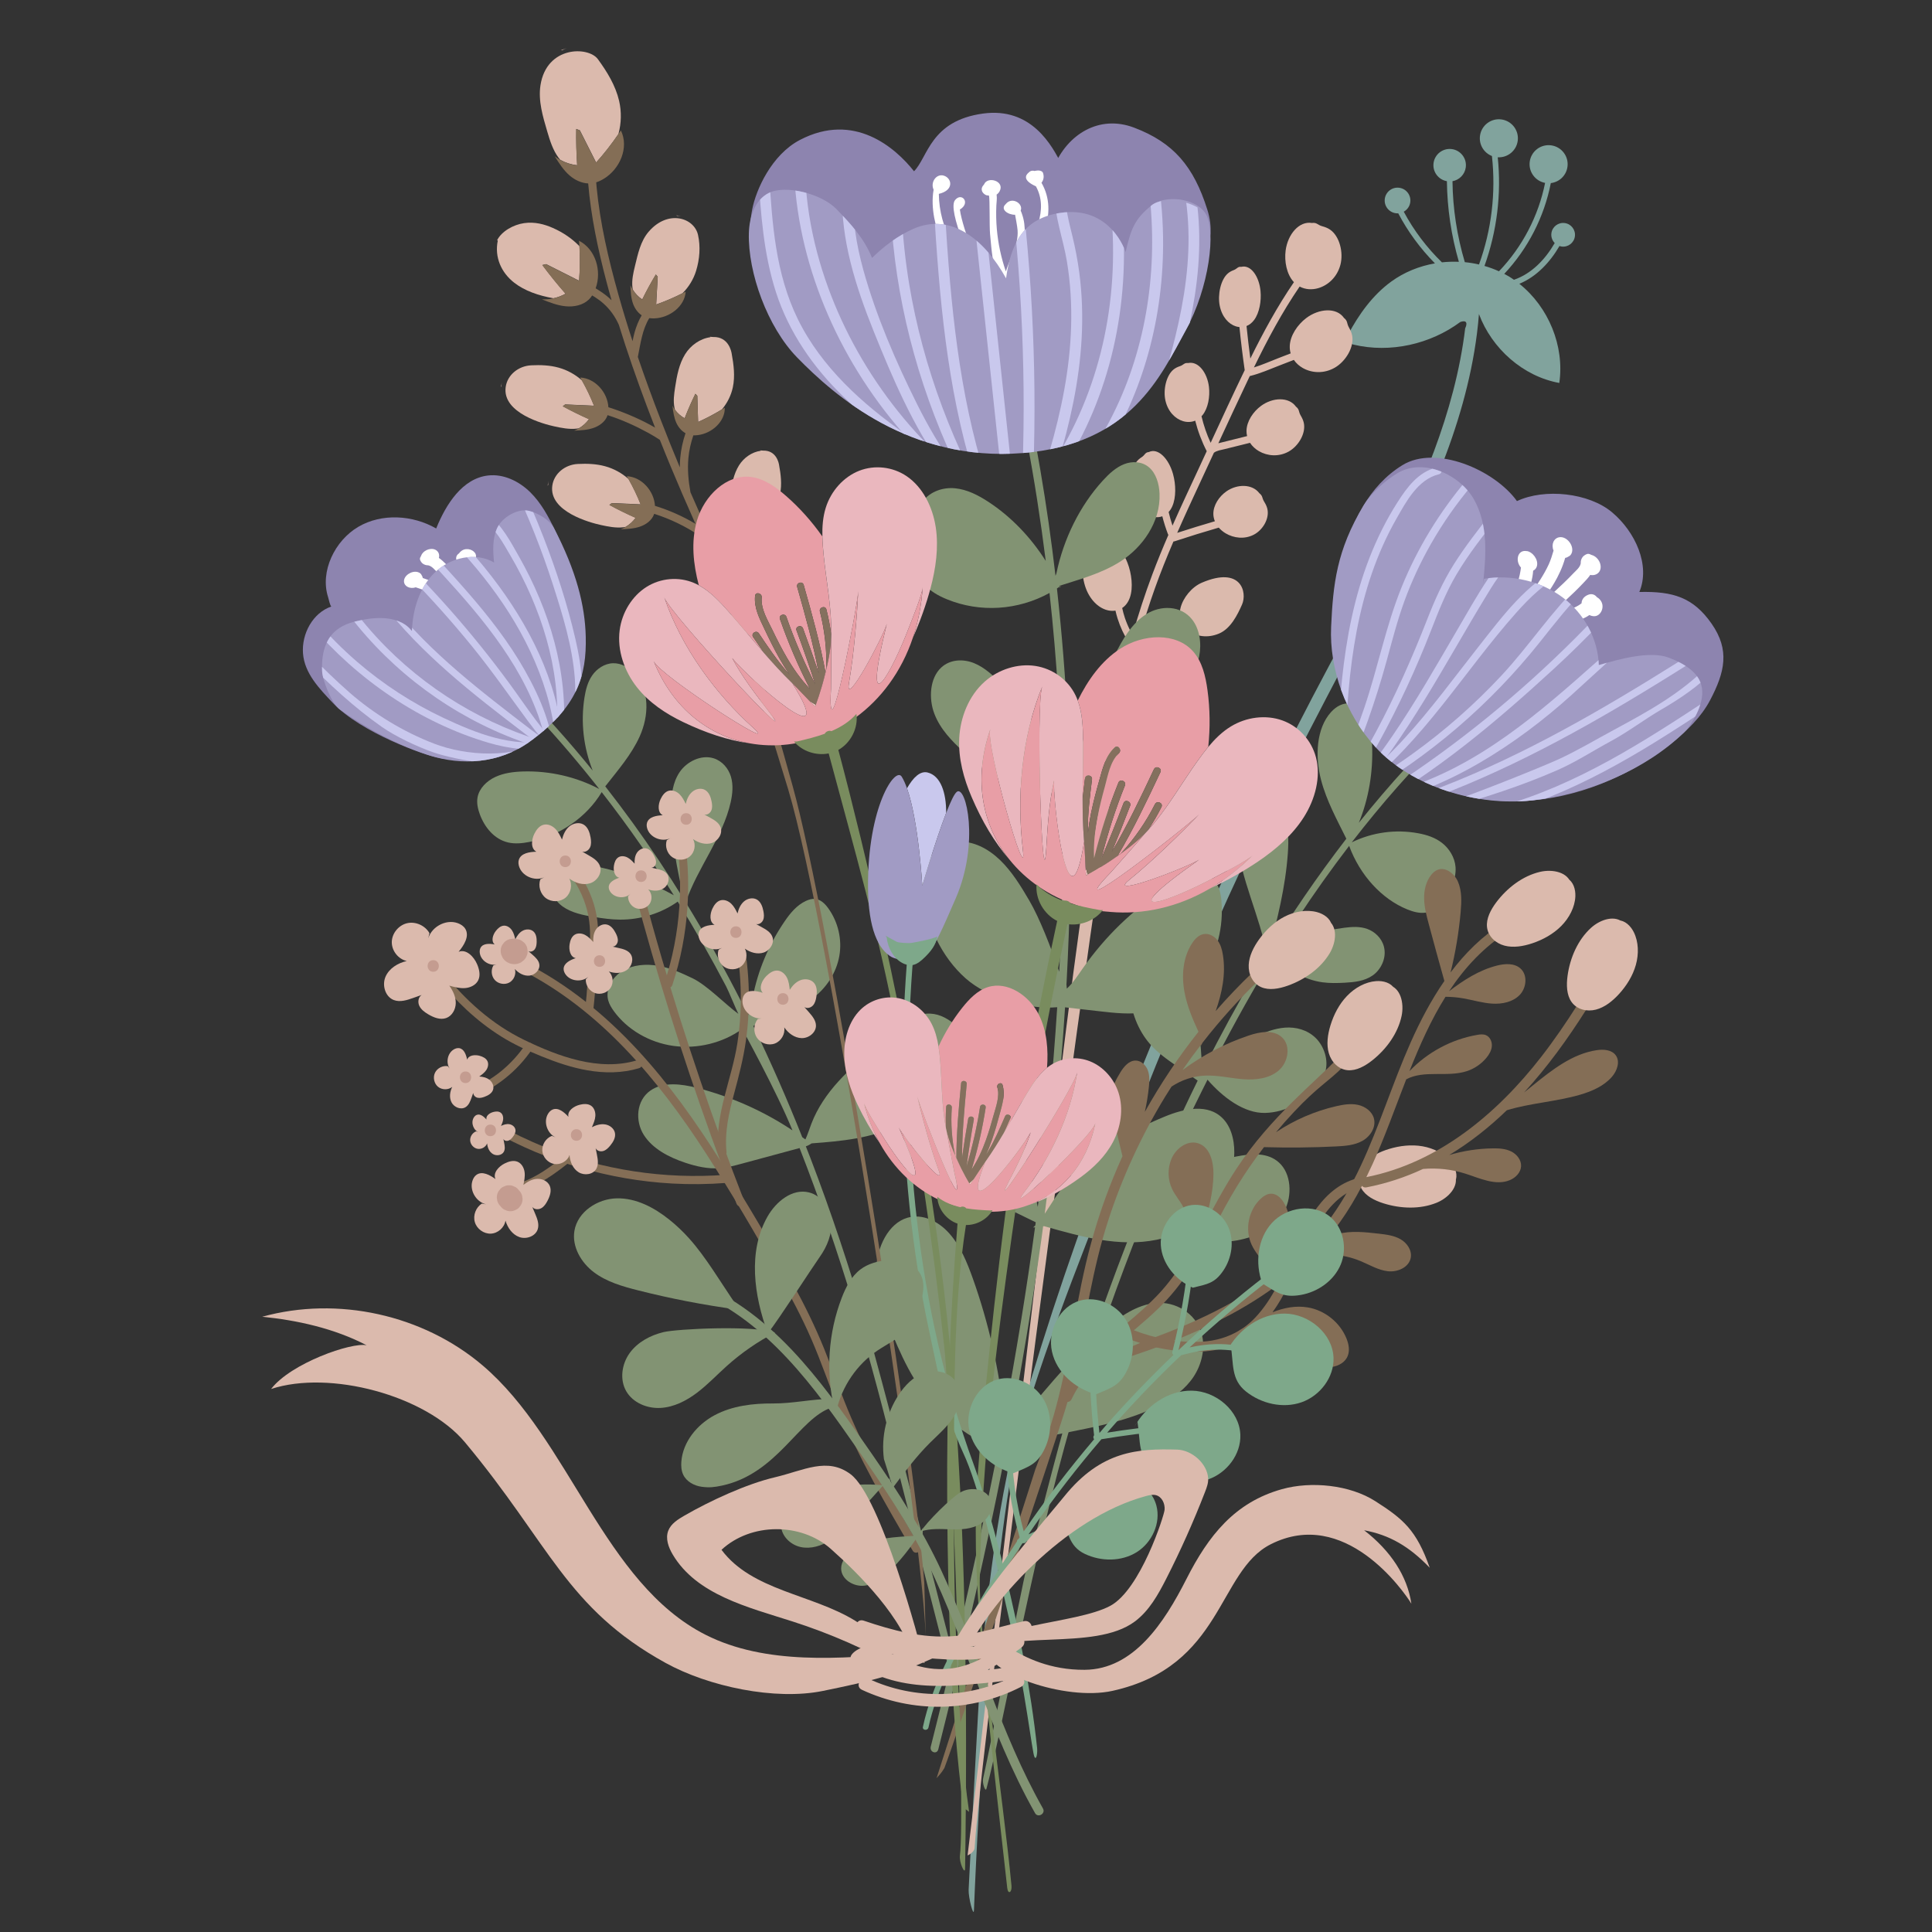 <?xml version="1.0" encoding="utf-8"?>
<!-- Generator: Adobe Illustrator 24.1.2, SVG Export Plug-In . SVG Version: 6.00 Build 0)  -->
<svg version="1.1" id="Слой_1" xmlns="http://www.w3.org/2000/svg" xmlns:xlink="http://www.w3.org/1999/xlink" x="0px" y="0px"
	 viewBox="0 0 1000 1000" style="enable-background:new 0 0 1000 1000;" xml:space="preserve">
<rect x="0" y="0" width="1000" height="1000" fill="#333333" stroke="none"/>
<style type="text/css">
	.st0{fill:#81A39D;}
	.st1{fill:#DBBAAD;}
	.st2{fill:#829373;}
	.st3{fill:#8D84AF;}
	.st4{fill:#FFFFFF;}
	.st5{fill:#A19BC4;}
	.st6{clip-path:url(#SVGID_2_);fill:#C9C8ED;}
	.st7{clip-path:url(#SVGID_4_);fill:#C9C8ED;}
	.st8{fill:none;}
	.st9{fill:#846E56;}
	.st10{fill:#FFD5CF;}
	.st11{fill:#E89EA6;}
	.st12{fill:#84705E;}
	.st13{fill:#EAB7BE;}
	.st14{fill:#FEB2AA;}
	.st15{fill:#798C5E;}
	.st16{fill:#C9C8ED;}
	.st17{fill:#7EA88A;}
	.st18{clip-path:url(#SVGID_6_);fill:#C9C8ED;}
	.st19{fill:#C49C90;}
</style>
<path class="st0" d="M807.09,198.22c2.78-19.13-5.6-39.34-20.68-51.33c8.88-3.67,15.84-11.09,20.76-19.54
	c0.35,0.12,0.71,0.21,1.09,0.26c3.36,0.45,6.45-1.9,6.9-5.26c0.45-3.36-1.9-6.45-5.26-6.9c-3.36-0.45-6.45,1.9-6.9,5.26
	c-0.26,1.95,0.44,3.78,1.71,5.09c-4.9,8.49-11.94,15.86-21.09,19.01c-0.85-0.58-1.69-1.17-2.57-1.7c-0.8-0.48-1.63-0.91-2.45-1.35
	c12.24-13.04,20.66-29.42,24.1-46.99c4.37-0.51,8.01-3.9,8.62-8.46c0.73-5.39-3.06-10.35-8.45-11.08
	c-5.39-0.73-10.35,3.05-11.08,8.45c-0.7,5.22,2.83,10.03,7.95,10.99c-3.44,17.13-11.78,33.14-23.88,45.75
	c-2.43-1.11-4.93-2.03-7.5-2.77c6.46-17.95,8.83-37.27,6.87-56.24c5.1,0.3,9.64-3.37,10.34-8.51c0.73-5.39-3.05-10.35-8.45-11.08
	c-5.39-0.73-10.35,3.05-11.08,8.45c-0.62,4.6,2.04,8.87,6.18,10.48c2.1,18.95-0.19,38.23-6.69,56.15c-2.42-0.56-4.87-0.97-7.34-1.2
	c-4.05-13.6-6.23-27.72-6.39-41.91c3.51-0.62,6.37-3.44,6.88-7.16c0.62-4.6-2.61-8.84-7.21-9.46c-4.6-0.62-8.84,2.61-9.46,7.21
	c-0.61,4.5,2.46,8.63,6.9,9.4c0.17,14.12,2.27,28.17,6.2,41.73c-2.92-0.12-5.86-0.04-8.77,0.28c-7.88-7.67-14.57-16.51-19.76-26.22
	c1.77-0.98,3.08-2.74,3.37-4.9c0.49-3.64-2.06-6.99-5.7-7.48c-3.64-0.49-6.99,2.06-7.48,5.7c-0.49,3.64,2.06,6.99,5.7,7.48
	c0.42,0.06,0.84,0.06,1.25,0.04c5.02,9.53,11.45,18.25,19,25.91c-8.12,1.41-15.91,4.55-22.59,9.4c-9.65,7.01-16.78,16.98-22.39,27.5
	c-0.41,0.77-0.83,1.61-0.7,2.47c0.23,1.6,2.08,2.33,3.65,2.71c18.91,4.47,39.61-0.21,55.17-11.75c5.04-1.67,2.52,3.26,2.52,3.26
	c-5.32,43.85-23.4,84.99-43.54,124.08c-11.61,22.53-23.94,44.67-35.66,67.14c-11.79,22.6-23.18,45.42-34.15,68.43
	c-21.95,46.02-42.26,92.83-60.88,140.3c-18.74,47.78-36.07,96.23-50.9,145.37c-15.05,49.86-22.03,102.9-26.03,154.94
	c-0.49,6.43-5.61,101.55-5.86,107.99c-0.16,4.02,2.6,14.59,2.76,10.52c2.02-52.34,10.1-198.38,24.45-248.64
	c14.19-49.71,37.09-104.5,55.59-152.76c18.26-47.61,38.22-94.56,59.83-140.75c21.51-45.97,45.26-90.68,69.03-135.49
	c23.08-43.49,45.19-89.06,51.46-138.46c0.42-3.34,0.76-6.68,1.02-10.03C772.15,180.37,788.25,194.79,807.09,198.22z"/>
<g>
	<path class="st1" d="M695.65,164.56c-3.9-5.57-12.93-4.92-19.54,0.07c-4.54,3.44-8.3,9.02-8.53,14.4
		c-0.06,1.38,0.11,2.67,0.47,3.88c-2.25,0.87-4.51,1.75-6.76,2.62c-4.04,1.57-8.09,3.37-12.26,4.66
		c7.03-14.45,14.61-28.64,23.66-41.87c3.02,1.62,6.5,1.74,9.6,0.84c5.13-1.48,9.84-5.75,11.51-12.13c1.66-6.38-0.45-14.8-5.34-18.16
		c-1.25-0.86-2.62-1.37-3.98-1.74c-2.7-0.73-2.75-2.05-5.43-1.72c-6.64-1.11-12.49,5.88-13.6,14.18
		c-0.76,5.71,0.53,12.36,4.15,16.32c0.04,0.05,0.09,0.08,0.14,0.13c-8.57,12.52-15.85,25.91-22.57,39.55
		c-0.75-5.6-1.4-11.22-1.97-16.84c1.43-0.57,2.8-1.58,3.97-3.17c2.73-3.73,3.77-9.82,3.27-14.99c-0.73-7.52-4.99-13.69-9.92-12.48
		c-1.98-0.21-2.04,0.99-4.05,1.74c-1.02,0.38-2.03,0.89-2.97,1.71c-3.67,3.21-5.33,10.94-4.17,16.7c1.16,5.76,4.6,9.49,8.39,10.68
		c0.59,0.18,1.2,0.28,1.81,0.34c0.75,7.46,1.66,14.89,2.73,22.31c-6.02,12.46-11.83,25.04-17.63,37.61
		c-2.04-4.43-3.62-9.03-4.73-13.76c0.18-0.2,0.38-0.37,0.55-0.59c2.87-3.6,3.9-9.55,3.3-14.61c-0.88-7.36-5.51-13.45-10.78-12.33
		c-2.13-0.23-2.17,0.94-4.31,1.65c-1.08,0.36-2.16,0.84-3.16,1.63c-3.88,3.09-5.56,10.62-4.25,16.26c1.32,5.64,5.05,9.34,9.12,10.55
		c2.01,0.6,4.21,0.58,6.26-0.26c1.4,5.47,3.39,10.78,5.97,15.8c0,0,0,0,0,0c-1.25,2.7-2.49,5.39-3.74,8.09
		c-4.7,10.12-9.46,20.22-13.98,30.43c-0.78-2.32-1.43-4.67-2-7.04c0.72-0.78,1.36-1.75,1.88-2.92c2.04-4.56,1.91-11.32,0.39-16.77
		c-2.21-7.93-7.74-13.68-12.51-11.35c-2.06,0.18-1.87,1.48-3.77,2.7c-0.96,0.62-1.89,1.37-2.69,2.45
		c-3.09,4.2-3.28,12.85-0.97,18.79c2.3,5.94,6.53,9.24,10.61,9.73c1.26,0.15,2.56,0.03,3.79-0.42c0.79,3.11,1.75,6.18,2.89,9.18
		c0.07,0.18,0.16,0.33,0.25,0.46c-2.91,6.72-5.7,13.49-8.27,20.35c-3.87,10.31-7.28,20.8-10.27,31.41
		c-0.44-0.78-0.88-1.57-1.29-2.37c-1.05-2.09-1.95-4.26-2.7-6.48c-0.57-1.67-1-3.37-1.38-5.08c1.69-1.12,3.13-2.9,4.01-5.47
		c1.76-5.12,0.91-12.36-1.31-18.04c-3.23-8.26-9.86-13.82-14.83-10.8c-2.23,0.42-1.89,1.8-3.83,3.32c-0.98,0.77-1.92,1.68-2.68,2.93
		c-2.94,4.85-2.25,14.15,0.88,20.27c3.13,6.12,8.08,9.2,12.58,9.27c0.57,0.01,1.13-0.04,1.69-0.13c0.32,1.38,0.68,2.75,1.11,4.11
		c0.68,2.16,1.5,4.27,2.45,6.32c0.48,1.02,0.99,2.03,1.53,3.02c0.31,0.57,0.63,1.13,0.96,1.68c0.15,0.24,0.29,0.48,0.44,0.72
		c-0.09,0.52-0.03,1.06,0.36,1.46c0.19,0.19,0.38,0.35,0.58,0.48c-1.55,5.82-2.99,11.67-4.28,17.55
		c-4.05,18.44-15.16,87.95-19.65,114.71c-9.4,55.99-59.44,491.99-60.03,494.27c0,0,3.48-1.48,3.63-3.9
		c3.74-58.75,71.93-583.3,84.26-622.97c8.11-3.08,16.21-6.15,24.32-9.23c0.61,0.78,1.3,1.47,2.07,2.07
		c3.9,3.07,9.83,4.14,15.88,1.59c6.04-2.55,9.56-9.73,11.9-15.02c2.75-6.22-0.35-20.04-20.78-11.32c-5.31,2.27-9.73,7.83-11.04,13
		c-0.59,2.31-0.45,4.45,0.18,6.33c-7.09,2.69-14.18,5.38-21.27,8.07c2.32-8.18,4.89-16.28,7.74-24.29
		c2.94-8.26,6.21-16.37,9.66-24.41c0.17-0.01,0.35-0.03,0.54-0.09c7.6-2.51,15.24-4.87,22.92-7.1c1.03,1.18,2.26,2.19,3.58,2.97
		c4.2,2.49,9.74,3.17,14.52,0.71c4.78-2.46,8.27-8.48,7.03-13.5c-0.32-1.29-0.91-2.45-1.59-3.54c-1.33-2.15-0.61-2.91-2.54-4.46
		c-3.68-4.9-11.54-4.81-17.06-0.93c-3.8,2.67-6.8,7.18-6.74,11.72c0.02,1.33,0.32,2.57,0.79,3.73c-6.53,1.91-13.03,3.91-19.5,6.01
		c3.75-8.56,7.68-17.05,11.62-25.53c2.47-5.31,4.93-10.62,7.38-15.93c1.54-1.18,3.72-1.42,5.55-1.88c2.07-0.51,4.14-1.03,6.21-1.54
		c2.31-0.57,4.62-1.15,6.93-1.72c1.17,1.79,2.8,3.26,4.6,4.31c4.36,2.54,10.2,3.08,15.34,0.25c5.14-2.83,9.05-9.46,7.91-14.83
		c-0.29-1.38-0.88-2.61-1.56-3.76c-1.34-2.27-0.54-3.12-2.53-4.72c-3.73-5.16-12.05-4.78-18.03-0.39c-4.12,3.02-7.45,8-7.55,12.89
		c-0.02,0.97,0.09,1.89,0.31,2.77c-2.33,0.58-4.66,1.16-6.99,1.74c-2.23,0.56-4.47,1.11-6.7,1.67c-0.4,0.1-0.8,0.2-1.2,0.3
		c5.15-11.12,10.31-22.24,15.57-33.3c0.24-0.5,0.48-1,0.72-1.5c0.03-0.01,0.06-0.01,0.1-0.01c5.24-1.28,10.25-3.51,15.27-5.46
		c2.48-0.96,4.95-1.92,7.43-2.88c1.19,1.74,2.8,3.15,4.58,4.17c4.66,2.67,10.97,3.1,16.63-0.16c5.65-3.25,10.07-10.66,8.98-16.54
		c-0.28-1.51-0.88-2.85-1.59-4.1C696.88,167.23,697.77,166.27,695.65,164.56z"/>
</g>
<g>
	<path class="st2" d="M413.86,594.23c10.46,26.72,19.7,53.85,27.99,81.23c8.8,29.07,16.55,58.43,23.61,87.92
		c0.57,2.37,15.84,62.01,26.9,105.23c1.09-0.95,2.17-1.89,3.26-2.84c-15.23-59.92-40.74-157.85-47.14-179.75
		c-8.56-29.26-18.12-58.26-29.08-86.8c-0.75-1.96-1.53-3.92-2.3-5.88c1.26-0.34,3.01-1.53,3.01-1.53
		c15.31-1.14,31.06-2.56,44.56-9.42c13.89-7.06,24.73-21.59,21.54-35.78c-1.04-4.65-3.81-9.24-8.46-11.24
		c-7.68-3.31-16.58,1.48-23.31,6.4c-14.64,10.71-28.27,23.67-34.48,39.89c-1.03,2.69-1.87,5.48-3.08,8.1l-0.28-0.17
		c-0.45-0.33-0.91-0.66-1.36-0.99c-7.74-19.46-16.16-38.69-25.34-57.6c4.39-1.78,8.77-3.56,13.16-5.34
		c6.01-2.44,12.09-4.92,17.24-8.68c7.46-5.45,12.61-13.53,14.13-22.14s-0.61-17.69-5.83-24.87c-1.63-2.23-3.84-4.44-6.77-4.69
		c-1.58-0.13-3.16,0.34-4.59,0.99c-4.85,2.22-8.25,6.43-11.14,10.66c-8.19,12-13.84,25.46-16.51,39.36c-0.6,3.1-1.06,6.26-2.43,9.16
		c-1.09-2.2-2.18-4.41-3.29-6.61c-8.93-17.6-18.57-34.89-28.95-51.78c6.08-17.86,19.18-33.51,23.28-51.82
		c0.98-4.37,1.41-8.94,0.14-13.21s-4.52-8.19-9.07-9.57c-6.47-1.96-13.83,1.79-17.48,7.18c-3.65,5.4-4.37,12-4.44,18.32
		c-0.18,16.09,3.16,31.96,6.7,47.68c-4.25-6.89-8.62-13.71-13.13-20.46c-8.71-13.03-17.93-25.76-27.64-38.16
		c6.52-8.32,13.56-16.39,17.82-25.83c4.81-10.67,5.3-23.95-2.71-32.63c-2.78-3.01-6.76-5.39-11.08-5.27
		c-4.38,0.12-8.36,2.83-10.75,6.25c-2.39,3.42-3.4,7.49-4.04,11.5c-2.01,12.73-0.51,25.86,4.27,37.83
		c-6.03-7.43-12.22-14.73-18.63-21.88c-2.4-2.68-4.84-5.34-7.29-7.98c-1.39-1.49-4.14,0.32-2.74,1.83
		c11.25,12.09,21.91,24.64,32.04,37.54c-11.82-6.26-25.58-9.45-39.3-9.07c-4.97,0.14-10.05,0.77-14.52,2.86
		c-4.46,2.09-8.24,5.85-9.14,10.38c-0.59,3.01,0.1,6.09,1.16,8.97c2.42,6.57,7.39,12.9,14.7,14.56c3.52,0.8,7.26,0.43,10.83-0.27
		c15.7-3.06,29.79-12.79,37.54-25.81c7.02,9.01,13.79,18.19,20.28,27.53c5.9,8.49,11.57,17.12,17.05,25.85
		c-11.91-6.6-24.93-11.52-38.48-14.54c-4.43-0.99-9.05-1.77-13.57-1.06c-4.52,0.72-8.99,3.21-10.74,7.14
		c-2.26,5.05,0.64,11,5.27,14.29c4.63,3.29,10.59,4.49,16.37,5.43c4.35,0.71,8.74,1.32,13.17,1.36c10.71,0.1,21.46-3.26,30.01-9.33
		c8.88,14.34,17.22,28.98,25.03,43.85c1.4,2.66,4.98,11.57,6.35,14.25c-6.6-4.77-16.22-14.83-23.7-18.41
		c-5.66-2.71-11.47-5.33-17.75-6.45c-6.28-1.12-13.17-0.58-18.59,2.68c-5.41,3.25-8.9,9.58-7.3,15.29c0.55,1.97,1.66,3.78,2.88,5.47
		c6.95,9.6,18.4,16.28,30.82,18.01c12.43,1.73,25.66-1.53,35.63-8.78c0,0,17.97,32.57,26.01,52.5
		c-14.86-9.94-31.67-17.43-49.41-21.99c-8.01-2.06-17.38-3.3-24.09,1.37c-7.35,5.11-8.04,15.69-3.47,22.93
		c4.57,7.24,13.01,11.63,21.56,14.47c5.67,1.88,11.67,3.25,17.71,2.8c3.86-0.29,7.62-1.3,11.34-2.31
		C393.86,599.65,403.86,596.94,413.86,594.23z"/>
</g>
<g>
	<path class="st2" d="M753.39,448.81c-0.38-5.05-3.31-9.64-6.97-12.5c-3.66-2.86-7.99-4.2-12.27-5
		c-11.73-2.18-23.79-0.53-34.48,4.68c7.64-9.88,15.57-19.54,23.83-28.89c2.31-2.62,4.65-5.21,7.01-7.79c1.49-1.62-1.02-3.92-2.5-2.3
		c-8.56,9.33-16.77,18.98-24.68,28.87c5.08-12.36,7.48-26.37,6.86-40.39c-0.2-4.45-0.72-9.01-2.48-13.05
		c-1.76-4.04-4.96-7.5-8.73-8.2c-3.72-0.69-7.35,1.38-10.01,4.31c-7.67,8.42-8.4,22.95-5.18,35.2c2.84,10.8,8.19,20.48,13.07,30.37
		c-7.54,9.77-14.81,19.77-21.79,29.97c-6.33,9.25-12.42,18.67-18.29,28.22c4.38-16.51,8.57-33.21,9.8-50.59
		c0.49-6.9,0.45-14.18-2.23-20.53c-2.68-6.35-8.7-11.39-14.45-10.09c-4.05,0.92-7.18,4.77-8.65,9.26c-1.47,4.48-1.5,9.53-1.03,14.41
		c1.94,20.42,11.8,39.12,15.52,59.29c-9.08,14.84-17.64,30-25.73,45.41c-2.44,4.64-4.82,9.32-7.17,14.01
		c-0.87-3.26-1-6.69-1.24-10.06c-1.1-15.5-4.79-30.89-10.81-45.03c-2.12-4.98-4.69-10.02-8.68-13.06c-1.18-0.9-2.5-1.62-3.87-1.67
		c-2.54-0.11-4.64,2.01-6.24,4.23c-5.13,7.14-7.76,16.75-7.19,26.34c0.56,9.59,4.3,19.06,10.26,25.96
		c4.12,4.77,9.14,8.26,14.11,11.7c3.58,2.48,7.16,4.95,10.74,7.43c-9.66,19.59-18.6,39.55-26.96,59.75
		c-0.34,0.24-0.68,0.48-1.02,0.73l-0.25,0.15c-0.81-3.01-1.3-6.16-1.95-9.22c-3.94-18.48-14.56-34.37-26.26-47.94
		c-5.38-6.24-12.63-12.61-19.54-10c-4.18,1.58-6.97,6.22-8.27,11.15c-3.98,15.05,4.1,32.28,15.46,41.78
		c11.04,9.23,24.5,12.83,37.6,16.05l-0.72,0.44c1.01,0.51,2.02,1.02,3.03,1.53c-11.67,28.57-22.19,57.61-31.87,86.93
		c-10,30.32-19.71,71.79-28.24,102.56c-1.05,3.81-21.03,103.5-22.06,107.31c-0.58,2.13,1.15,7.4,1.73,5.28
		c8.33-30.55,27.84-140.77,47.97-202.43c9.83-30.1,20.23-60.02,31.97-89.41c1.16-2.91,2.34-5.81,3.53-8.72
		c8.34,4.23,16.67,8.45,25.01,12.68c3.12,1.58,6.28,3.18,9.58,3.99c5.17,1.27,10.47,0.56,15.52-0.76
		c7.62-1.99,15.28-5.68,19.85-12.97s4.89-18.91-1-25.43c-5.38-5.96-13.57-5.82-20.65-4.61c-15.6,2.65-30.66,8.58-44.27,17.4
		c8.54-20.36,26.9-56.71,26.9-56.71c7.97,9.19,18.96,17.47,29.82,17.2c10.87-0.27,21.31-6.07,28.14-15.63
		c1.2-1.68,2.31-3.5,2.96-5.58c1.88-6.01-0.58-13.36-4.96-17.61c-4.38-4.25-10.28-5.73-15.79-5.33c-5.51,0.4-10.75,2.51-15.87,4.72
		c-6.65,2.88-13.26,6.03-19.29,10.27c9.18-17.83,18.97-35.35,29.46-52.43c6.83,7.67,15.78,12.69,24.98,13.97
		c3.82,0.53,7.66,0.43,11.48,0.23c5.07-0.27,10.31-0.81,14.59-3.79c4.28-2.98,7.3-9.09,5.79-14.89c-1.17-4.51-4.8-7.8-8.64-9.17
		c-3.84-1.37-7.88-1.11-11.79-0.61c-11.86,1.52-23.43,5.16-34.2,10.73c3.28-5.27,6.61-10.5,10.02-15.68
		c8.43-12.79,17.3-25.27,26.61-37.42c5.57,15.14,16.85,27.52,30.09,32.88c3.02,1.22,6.21,2.11,9.32,1.69
		c6.44-0.86,11.28-7.11,13.94-13.96C752.77,455.44,753.64,452.17,753.39,448.81z"/>
</g>
<g>
	<g>
		<path class="st2" d="M549.05,303.27c-0.19,0.13-0.39,0.25-0.58,0.38c0.08,0.16,0.16,0.33,0.23,0.49L549.05,303.27z"/>
	</g>
	<g>
		<path class="st2" d="M521.17,751.34"/>
	</g>
	<g>
		<path class="st2" d="M633.2,579.2c-7.77-8.31-20.27-5.39-30.25-1.29c-21.7,8.92-43.1,21.59-57.02,42.35
			c-1.76,2.62-3.4,5.37-5.18,7.98c4.67-35.46,8.25-71.1,10.52-106.85c5.92,0.68,11.84,1.36,17.76,2.03
			c8.09,0.93,16.28,1.85,24.29,0.39c11.58-2.11,22.32-9.37,29.45-19.9s10.58-24.23,9.45-37.55c-0.35-4.15-1.36-8.67-4.38-11.05
			c-1.63-1.28-3.65-1.76-5.62-1.88c-6.69-0.41-13.07,2.88-18.9,6.55c-16.54,10.41-31.23,24.57-42.98,41.4
			c-2.54,3.63-4.98,7.42-8.15,10.33c-0.07-0.69-0.13-1.41-0.2-2.14c0.03-0.48,0.06-0.97,0.09-1.45c1.75-32.38,2.39-64.84,1.77-97.25
			c0.6-0.66,1.2-1.31,1.82-1.95c0.3,0.64,0.62,1.26,0.92,1.89l-0.82-2c17.74-18.58,40.84-30.39,56.38-51.41
			c3.84-5.19,7.22-11.04,8.54-17.68c1.32-6.64,0.29-14.19-3.79-19.24c-5.8-7.18-16.19-7.29-23.6-2.58
			c-7.41,4.7-12.38,13.09-16.47,21.54c-10.12,20.9-16.48,43.85-22.46,66.8c-0.22-0.45-0.43-0.9-0.65-1.34
			c-0.24-10.13-0.59-20.26-1.08-30.38c-1.14-23.38-2.99-46.72-5.57-69.94c0.47-0.31,0.95-0.61,1.41-0.93
			c-0.06-0.14-0.13-0.28-0.19-0.41c10.88-3.51,22.01-6.42,31.83-12.74c11.17-7.19,20.63-20.23,20.06-34.97
			c-0.2-5.12-1.8-10.48-5.38-13.58c-3.63-3.14-8.7-3.38-12.97-1.7c-4.27,1.68-7.86,5.03-11.11,8.6
			c-11.73,12.92-20.14,29.76-23.93,47.95l-0.46,1.23c-2.15-18.34-4.74-36.61-7.85-54.76c-0.95-5.53-1.95-11.04-2.99-16.55
			c-0.55-2.92-4.54-1.84-3.99,1.09c3.91,20.7,7.14,41.55,9.78,62.52c-7.85-12.38-17.99-22.89-29.59-30.51
			c-5.38-3.54-11.21-6.51-17.38-7.09s-12.75,1.55-16.78,6.84c-2.68,3.52-4.04,8.1-4.87,12.68c-1.9,10.46-0.92,22.53,5.73,30.17
			c3.21,3.69,7.43,6,11.7,7.75c17.22,7.06,36.82,5.74,53.14-3.26c1.92,17.47,3.43,35,4.51,52.58c0.76,12.37,1.31,24.76,1.68,37.16
			c-8.52-15.45-18.8-29.64-30.55-42.05c-4.38-4.62-9.09-9.08-14.7-11.36c-5.62-2.28-12.35-2.01-16.97,2.25
			c-5.94,5.48-6.63,15.98-3.56,23.98c3.06,8,9.03,14.03,14.97,19.56c4.47,4.16,9.05,8.22,14.05,11.5
			c11.15,7.32,24.33,10.5,37.11,9.12c0.54,27.37,0.18,54.77-0.98,82.13c-0.16,3.73-0.35,7.47-0.54,11.2
			c-4.37-12.92-10.14-27.69-15.42-36.74c-4.44-7.61-9.1-15.21-15.23-21.11c-6.13-5.9-13.97-10-21.93-9.42
			c-7.96,0.59-15.78,6.66-17.66,15.46c-0.65,3.05-0.59,6.24-0.34,9.37c1.47,17.78,9.68,34.8,22.11,45.83
			c11.5,10.21,32.16,16.3,47.43,14.97c-2.19,34.44-5.58,68.79-10.01,102.98c-0.02,0.13-0.03,0.25-0.05,0.38
			c-5.79-28.58-16.49-55.9-31.34-79.9c-6.02-9.72-14.02-19.7-24.36-20.16c-11.32-0.51-20.75,11.6-22.35,24.43
			c-1.6,12.84,2.91,25.76,8.8,36.92c3.9,7.39,8.56,14.47,14.76,19.4c3.96,3.15,8.42,5.33,12.85,7.49
			c13.53,6.59,27.05,13.18,40.58,19.76c-0.07,0.55-0.15,1.09-0.22,1.64c-0.37,0.37-0.74,0.74-1.14,1.08l1.01-0.13
			c-4.46,32.84-9.84,65.53-15.95,98.05c-2.64-24.54-8.11-48.68-16.26-71.56c-3.01-8.45-6.5-16.92-12.17-23.3
			c-5.67-6.39-13.95-10.37-21.65-8.13c-9.9,2.88-15.92,15.27-16.18,27c-0.25,11.74,3.99,22.93,8.44,33.49
			c3.35,7.95,6.88,15.84,11.32,23.06c10.47,17.05,25.99,29.89,43.33,36.03c-0.02,0.12-0.05,0.23-0.07,0.35
			c-0.56,0.73-0.37,1.03-0.19,0.96c-0.39,2.01-0.78,4.02-1.17,6.02c-8.69,43.74-18.61,87.17-29.3,130.35
			c-1.36,5.5-2.74,10.99-4.12,16.49c-0.73,2.89,3.17,4.28,3.9,1.39c10.98-43.54,21.24-87.31,30.31-131.41
			c1.56-7.61,3.08-15.24,4.57-22.87c0.23,0.07,0.45,0.14,0.68,0.21c-0.03-0.66-0.06-1.33-0.1-1.99
			c26.27-9.36,55.07-9.23,80.01-22.63c6.26-3.36,12.32-7.68,16.55-13.98c4.23-6.3,6.39-14.87,4.27-22.48
			c-3.01-10.83-13.87-16.72-23.66-15.86c-9.79,0.86-18.6,6.98-26.52,13.66c-18.54,15.63-34.33,35.06-49.64,54.89
			c6.41-33.45,12.08-67.07,16.8-100.86c0.34-2.46,0.66-4.92,0.99-7.38l0.53-0.07c19.12,5.47,38.95,10.97,58.28,7.02
			c19.33-3.96,38.07-20.16,40.02-42.25C639.34,592.16,637.91,584.23,633.2,579.2z"/>
	</g>
</g>
<g>
	<path class="st3" d="M545.55,86.23c6.85-16.49,23.2-27.11,41.5-20.15c20.33,7.73,30.78,19.96,37.86,42.43
		c5.88,18.64-4.79,27.75-12.1,44.02c-14.25,31.73-35.83,62.66-70.22,70.8c-20.36,4.82-42.9,1-64.52-4.58
		c-16.41-4.24-28.26-10.54-42.85-20.31c-46.24-30.97-50.12-67.82-45.89-89.99c1.95-10.24,10.05-28.36,24.71-36.02
		c28.13-14.69,49.45,4.07,59.05,16.21c7.21-7.15,8.38-26.11,35.7-29.86c25.02-3.43,35.82,16.48,40.89,26.8"/>
</g>
<g>
	<path class="st4" d="M502.41,127.66c-1.82-4.95-4.85-13.8-5.58-19.21c5.75-3.42,0.95-9.1-2.44-4.94
		c-4.45,4.87,9.69,36.71,14.25,42.43c-13-12.01-22.47-27.46-22.7-45.59c8.17-1.91,6.71-8.24,2.53-9.45
		c-3.72-1.08-6.86,3.18-5.36,6.99c0.05,0.12,0.14,0.23,0.12,0.33c-1.74,9.88,1.44,20.35,3.45,25.13c1.51,3.58,23.49,38.96,24.6,25.1
		c1.8,0.11,3.88-1.8,2.7-3.56C509.77,138.61,504.95,134.58,502.41,127.66z"/>
	<path class="st4" d="M539.07,94.59c1.19-1.52,1.38-3.26,0.8-5.05c-0.3-0.93-1.58-1.36-2.66-1.3c-0.57,0.03-1.16,0.12-1.75,0.25
		c-0.92-0.3-2.03-0.18-2.87,0.71c-0.26,0.28-5.05,3.35,3.61,7.25c6.67,12.2-0.62,25.73-8.29,37.54c1.24-4.36,2.24-8.75,2.45-13.2
		c0.16-3.36-0.22-6.69-1.33-9.88c-0.21-0.61-0.43-1.27-0.73-1.9c1.48-3.54-4.32-7.32-7.57-3.58c-0.05,0.05-0.07,0.11-0.12,0.17
		c-3.18,2.76,1.27,5.67,4.79,5.55c0.02,0.06,1.18,6.08,1.31,8.1c0.49,7.53-3.81,13.87-6.09,21.23c-2.42-7.08-3.99-14.36-4.65-21.79
		c-0.36-4.08-0.45-8.19-0.26-12.31c0.08-1.72,0.38-3.5,0.18-5.21c-0.02-0.14-0.04-0.29-0.07-0.43c0.62-0.41,1.16-0.98,1.58-1.75
		c2.84-5.29-6.26-8.01-8.07-3.52c-2.26,2.34-1.03,4.58,1.15,5.57c0.01,0.02,1.42,0.18,1.42,0.2c0.52,1.85,0.16,15.67,0.56,19.94
		c0.83,8.75,1.25,15.97,4.4,24.25c0.99,2.6,5.92,0.93,4.93-1.67c-0.07-0.19-0.13-0.38-0.2-0.57c0.45,0.17,0.96,0.24,1.48,0.2
		c1.09,0.89,3.38,0.99,4.5-0.53C538.25,128.41,548.19,110.44,539.07,94.59z"/>
</g>
<g>
	<path class="st5" d="M623.95,110.44c-5.43-8.29-21.3-9.53-27.97-4.11c-8.85,7.2-10.62,12.3-13.38,24.15c0,0-7.53-24.46-34.18-20.24
		c-18.41,2.92-25.12,15.23-27.69,33.81c-11.37-20.52-28.78-34.02-47.95-25.62c-7.95,3.48-15.34,9.07-21.41,15.08
		c-4.05-10.03-10.74-17.34-18.43-25.29c-7.69-7.95-26.36-12.72-35.04-8.33c-7.18,3.63-10.07,12.39-10.29,20.88
		c-0.52,20.37,9.59,48.43,24.92,64.19c19.64,20.19,58.68,54.16,116.57,49.56c56.51-4.49,71.65-40.01,84.71-63.7
		C625.77,149.13,629.72,119.26,623.95,110.44z"/>
</g>
<g>
	<defs>
		<path id="SVGID_1_" d="M625.44,111.97c-6-7.82-22.79-11.06-29.46-5.64c-8.85,7.2-10.62,12.3-13.38,24.15
			c0,0-7.53-24.46-34.18-20.24c-18.41,2.92-25.12,15.23-27.69,33.81c-11.37-20.52-28.78-34.02-47.95-25.62
			c-7.95,3.48-15.34,9.07-21.41,15.08c-4.05-10.03-10.74-17.34-18.43-25.29c-7.69-7.95-26.36-12.72-35.04-8.33
			c-7.18,3.63-10.07,12.39-10.29,20.88c-0.52,20.37,9.59,48.43,24.92,64.19c19.64,20.19,58.68,54.16,116.57,49.56
			c56.51-4.49,71.65-40.01,84.71-63.7C625.77,149.13,635.71,125.35,625.44,111.97z"/>
	</defs>
	<clipPath id="SVGID_2_">
		<use xlink:href="#SVGID_1_"  style="overflow:visible;"/>
	</clipPath>
	<path class="st6" d="M392.5,90.36c1.3,20.22,2.67,40.84,9.15,60.92c6.63,20.54,19.13,38.79,35.04,54.17
		c9.13,8.83,19.11,16.69,29.45,23.9c3.16,2.2,5.81-2.36,2.65-4.57c-22.34-15.58-43.69-34.84-55.8-59.52
		c-11.66-23.76-13.28-49.66-14.86-74.34C397.89,87.31,392.27,86.72,392.5,90.36L392.5,90.36z"/>
	<path class="st6" d="M411.12,90.67c2.42,48.73,24.33,98.46,59.32,136.94c9.87,10.85,20.8,20.73,32.51,29.48
		c3.09,2.31,5.73-2.27,2.65-4.57c-40.32-30.12-70.07-74.57-82.59-121.53c-3.52-13.19-5.61-26.5-6.26-39.75
		C416.57,87.62,410.94,87.03,411.12,90.67L411.12,90.67z"/>
	<path class="st6" d="M435.94,99.58c-0.84,24.22,6.95,48.76,16.4,72.21c9.65,23.96,20.09,48.44,35.43,70.02
		c8.56,12.04,18.6,22.9,30.5,31.7c3.1,2.3,5.74-2.28,2.65-4.57c-20.77-15.38-35.08-37.37-46.31-59.89
		c-11.07-22.2-21.18-45.7-27.7-69.15c-3.68-13.22-5.8-26.57-5.34-39.76C441.69,96.57,436.06,96.01,435.94,99.58L435.94,99.58z"/>
	<path class="st6" d="M461.08,110.02c2.17,43.41,13.36,87.43,32.63,128.79c5.5,11.8,11.68,23.35,18.45,34.61
		c1.98,3.29,6.78,1.03,4.79-2.27c-23.37-38.83-39.28-81.33-46.38-124.24c-2-12.12-3.27-24.25-3.88-36.33
		C466.52,106.96,460.9,106.38,461.08,110.02L461.08,110.02z"/>
	<path class="st6" d="M483.37,107.42c2.83,45.76,6.57,92.25,20.49,137.74c3.9,12.73,8.64,25.28,14.22,37.58
		c1.58,3.47,6.35,1.17,4.79-2.27c-19.65-43.27-27.12-89.24-31.11-134.25c-1.13-12.76-1.99-25.51-2.78-38.24
		C488.77,104.37,483.15,103.78,483.37,107.42L483.37,107.42z"/>
	<path class="st6" d="M504.63,117.05c5.87,55.15,11.74,110.3,17.6,165.45c0.38,3.61,6.01,4.22,5.62,0.57
		c-5.87-55.15-11.74-110.3-17.6-165.45C509.87,114,504.24,113.4,504.63,117.05L504.63,117.05z"/>
	<path class="st6" d="M524.22,107.39c6.09,55.83,7.24,111.44,3.42,166.09c-0.25,3.55,5.38,4.1,5.62,0.57
		c3.82-54.65,2.67-110.26-3.42-166.09C529.45,104.34,523.82,103.74,524.22,107.39L524.22,107.39z"/>
	<path class="st6" d="M545.84,100.34c-0.07,11.58,4.44,23.3,6.38,34.9c1.88,11.26,2.5,22.55,2.19,33.65
		c-0.63,22.36-5.16,43.91-11.15,64.67c-3.43,11.91-7.39,23.6-11.53,35.19c-1.16,3.24,4.34,5.22,5.49,1.99
		c14.38-40.31,27.45-83.66,21.42-129.6c-0.84-6.4-2.06-12.79-3.62-19.16c-1.72-7.04-3.6-14.02-3.56-21.08
		C551.49,97.3,545.86,96.74,545.84,100.34L545.84,100.34z"/>
	<path class="st6" d="M575.1,108.94c4.55,47.67-6.15,93.96-30.36,131.25c-1.85,2.84,3.12,6.17,4.97,3.33
		c24.67-38,35.65-85.43,31.02-134.01C580.38,105.89,574.75,105.3,575.1,108.94L575.1,108.94z"/>
	<path class="st6" d="M593.69,90.78c6.29,40.74,1.38,81.47-14.24,116.56c-4.4,9.89-9.64,19.29-15.63,28.16
		c-1.89,2.81,3.08,6.13,4.97,3.33c21.53-31.91,33.03-71.03,33.23-111.94c0.06-11.77-0.87-23.65-2.7-35.53
		C598.76,87.76,593.12,87.14,593.69,90.78L593.69,90.78z"/>
	<path class="st6" d="M611.66,91.88c9.54,41.31-2.08,80.62-13.16,117.48c-1,3.32,4.49,5.31,5.49,1.99
		c11.38-37.86,22.84-77.96,13.06-120.35C616.2,87.37,610.82,88.27,611.66,91.88L611.66,91.88z"/>
</g>
<g>
	<path class="st3" d="M717.46,391.77c-23.3-28-31.08-67.99-22.68-102.32c4.61-18.86,13.71-37.97,31.08-48.67
		c17.36-10.7,47.69,2.43,59.32,18.58c14.37-6.75,37.2-4.28,49.2,5.79c12,10.07,19.98,27.36,14.14,41.26
		c17.47-0.42,27.9,2.79,37.41,16.42c9.51,13.63,6.86,25.07-0.78,39.58c-4.6,8.73-12.01,15.93-19.98,22.23
		c-21.58,17.07-48.75,28.73-77.18,29.96c-28.43,1.23-57.91-8.73-76.66-28.65"/>
</g>
<path class="st4" d="M828.34,310.63c-0.56-0.72-1.18-1.21-1.82-1.57c-1.11-1.46-2.73-1.77-4.12-1.33c-2.04,0.65-3.74,2.23-3.8,4.54
	c-2.32,1.9-5.43,2.88-8.21,4.05c-3.86,1.64-7.74,3.23-11.64,4.8c3.82-3.28,7.57-6.64,11.27-10.06c3.24-3,6.45-6.05,9.49-9.28
	c1.24-1.32,2.58-2.66,3.6-4.21c1.69,0.36,3.39-0.1,4.44-1.35c2.1-2.5,0.56-7.1-2.95-8.7c-0.37-0.17-0.74-0.29-1.12-0.39
	c-0.66-0.39-1.36-0.58-1.99-0.39c-0.55,0.17-1.02,0.45-1.46,0.77c-0.45,0.28-0.78,0.64-1.03,1.05c-0.59,0.85-0.88,1.89-0.81,3.05
	c-0.4,2.12-2.43,3.68-3.76,5.08c-1.61,1.7-3.26,3.34-4.94,4.96c-3.95,3.81-8.01,7.5-12.12,11.12c0.9-1.41,1.8-2.82,2.71-4.21
	c2.01-3.03,4.15-6.15,5.97-9.66c1.11-2.13,2.12-4.34,2.96-6.65c0.41-1.13,0.79-2.3,1.12-3.48c0.6-0.09,1.15-0.31,1.61-0.65
	c0.93-0.37,1.65-1.17,1.95-2.44c0.83-3.57-2.74-8.05-6.4-7.63c-3.08,0.35-4.51,3.79-3.17,6.92c-0.72,2.47-1.46,4.88-2.52,7.2
	c-2.46,5.35-5.76,10-8.9,14.82c-1.41,2.16-2.78,4.37-4.18,6.55c0.85-2.34,1.7-4.69,2.49-7.06c0.87-2.59,1.68-5.22,2.17-7.99
	c0.18-1.02,0.3-2.06,0.38-3.11c0.67-0.33,1.23-0.83,1.61-1.54c1.52-2.82-0.69-7.03-3.91-8.36c-0.4-0.17-0.79-0.24-1.16-0.24
	c-0.43-0.07-0.86-0.09-1.3-0.04c-3.54,0.43-4.35,5.47-1.56,8.55c-0.07,0.61-0.15,1.21-0.25,1.8c-0.42,2.55-1.11,4.99-1.92,7.35
	c-1.9,5.58-3.98,11.07-5.97,16.6c-0.56,1.54-0.07,3.54,1.6,4.69c0.87,0.6,1.99,0.78,2.88,0.5c0.22,0.36,0.48,0.69,0.77,0.98
	c0.15,0.82,0.54,1.66,1.1,2.26c0.17,0.19,0.35,0.35,0.54,0.49c0.08,0.51,0.24,1.02,0.5,1.45c1.1,1.84,2.91,2.25,4.43,1.76
	c5.99-1.93,11.75-4.42,17.51-6.81c2.88-1.19,5.76-2.4,8.62-3.64c1.28-0.55,2.57-1.09,3.8-1.73c0.62-0.32,1.22-0.7,1.8-1.1
	c1.27,0.61,2.64,0.81,3.81,0.36C829.02,317.76,830.69,313.66,828.34,310.63z"/>
<g>
	<path class="st5" d="M767.68,301.79c1.51-14.58,2.61-30.08-4.67-43.13c-7.28-13.05-26.18-21.68-39.51-13.86
		c-6.52,3.83-13.98,10.63-17.74,16.88c-13.93,23.15-15.75,40.69-16.77,62.69c-1.02,22,7.59,45.65,23.08,62.45
		c18.83,20.42,52.3,30.62,81,27.45c28.7-3.16,58.79-15.94,78.7-35.25c2.95-2.86,6.29-8.76,7.67-12.5c3.4-9.26,3.07-19.02-15.7-26.13
		c-9.82-3.72-26.12,0.92-36.21,3.86c-0.39-13.38-7.38-26.51-18.63-34.97c-11.25-8.46-26.56-12.1-40.76-9.7"/>
</g>
<g>
	<defs>
		<path id="SVGID_3_" d="M767.68,301.79c1.51-14.58,2.61-30.08-4.67-43.13c-7.28-13.05-26.18-21.68-39.51-13.86
			c-6.52,3.83-13.98,10.63-17.74,16.88c-13.93,23.15-15.75,40.69-16.77,62.69c-1.02,22,7.59,45.65,23.08,62.45
			c18.83,20.42,52.3,30.62,81,27.45c28.7-3.16,58.79-15.94,78.7-35.25c2.95-2.86,6.29-8.76,7.67-12.5
			c3.4-9.26,3.07-19.02-15.7-26.13c-9.82-3.72-26.12,0.92-36.21,3.86c-0.39-13.38-7.38-26.51-18.63-34.97
			c-11.25-8.46-26.56-12.1-40.76-9.7"/>
	</defs>
	<clipPath id="SVGID_4_">
		<use xlink:href="#SVGID_3_"  style="overflow:visible;"/>
	</clipPath>
	<path class="st7" d="M743.61,241.95c-9.63,2.36-15.43,10.47-20.22,17.95c-5.88,9.18-10.69,18.92-14.6,28.96
		c-7.84,20.12-11.9,41.33-14.15,62.59c-1.3,12.31-1.97,24.67-2.33,37.03c-0.07,2.37,3.92,2.31,3.99-0.06
		c1.2-40.91,5.63-83.5,26.63-120.18c4.85-8.47,10.88-20.06,21.79-22.74C747.19,244.89,746.09,241.34,743.61,241.95L743.61,241.95z"
		/>
	<path class="st7" d="M759.17,248.38c-14.2,16.81-25.58,35.49-33.68,55.49c-8.19,20.24-12.3,41.68-19.27,62.29
		c-4.05,11.98-8.65,23.81-13.75,35.44c-0.95,2.17,2.52,4,3.48,1.81c8.77-19.97,16.03-40.46,21.77-61.36
		c2.86-10.42,5.53-20.88,9.25-31.07c3.7-10.13,8.29-19.98,13.68-29.43c6.12-10.76,13.28-21,21.37-30.57
		C763.58,249.13,760.74,246.52,759.17,248.38L759.17,248.38z"/>
	<path class="st7" d="M771.74,265.72c-6.7,8.56-13.41,17.13-19.17,26.26c-5.72,9.06-9.97,18.66-13.82,28.52
		c-7.78,19.92-16.43,39.46-26.61,58.43c-5.74,10.69-11.89,21.19-18.41,31.49c-1.3,2.04,2.19,3.85,3.48,1.81
		c11.56-18.25,21.92-37.14,30.97-56.58c4.46-9.59,8.6-19.31,12.44-29.13c3.89-9.96,7.74-19.88,13.26-29.19
		c6.21-10.47,13.79-20.15,21.34-29.8C776.73,265.62,773.23,263.83,771.74,265.72L771.74,265.72z"/>
	<path class="st7" d="M789.48,283.5c-8.72,2.54-14.57,9.12-19.24,16.07c-5.78,8.6-10.83,17.67-16.04,26.58
		c-10.86,18.59-21.52,37.31-33.75,55.16c-7.03,10.26-14.58,20.21-22.9,29.6c-1.61,1.82,1.22,4.43,2.85,2.6
		c28.45-32.12,47.42-69.97,69.39-105.91c4.95-8.1,10.54-17.57,20.79-20.55C793.02,286.34,791.93,282.78,789.48,283.5L789.48,283.5z"
		/>
	<path class="st7" d="M808.09,293.04c-17.98,9.08-30.31,25.83-42.12,40.79c-12.79,16.21-24.91,32.91-38.93,48.25
		c-7.8,8.53-16.2,16.58-25.45,23.77c-1.96,1.53,0.9,4.11,2.85,2.6c32.73-25.47,53.28-60.74,80.09-91
		c7.31-8.25,15.37-16.06,25.6-21.22C812.38,295.08,810.33,291.9,808.09,293.04L808.09,293.04z"/>
	<path class="st7" d="M818.52,301.52c-15.4,14.76-26.88,32.6-41.34,48.11c-13.93,14.95-29.48,28.64-46.33,40.75
		c-9.44,6.78-19.31,13.05-29.51,18.83c-2.18,1.24-0.15,4.42,2.03,3.18c36.69-20.78,68.19-48.09,93.7-80.09
		c7.72-9.68,15.25-19.52,24.3-28.2C823.15,302.41,820.3,299.81,818.52,301.52L818.52,301.52z"/>
	<path class="st7" d="M825.99,319.39c-27.63,29.08-59.12,56.35-94.12,80.34c-9.47,6.49-18.64,9.18-28.73,14.83
		c-2.19,1.23,2.4,6.34,4.59,5.11c35.96-20.14,66.77-46.14,96.59-73.54c8.47-7.78,16.64-15.84,24.52-24.13
		C830.52,320.22,827.68,317.61,825.99,319.39L825.99,319.39z"/>
	<path class="st7" d="M837.79,332.47c-29.58,25.97-59.97,55.29-97.97,71c-9.72,4.02-17.18,7.4-27.74,8.81
		c-2.5,0.33-2.42,4.16,0.09,3.69c36.1-6.79,72.8-30.57,101.13-56.14c9.13-8.24,18.09-16.64,27.34-24.76
		C842.49,333.44,839.64,330.85,837.79,332.47L837.79,332.47z"/>
	<path class="st7" d="M881.92,334.27c-38.27,24.32-77.24,48.1-119.39,66.35c-11.96,5.18-24.17,9.88-36.6,14.01
		c-2.4,0.8-1.32,4.36,1.1,3.55c44.12-14.66,84.87-36.45,123.92-60.15c11.1-6.74,22.08-13.63,33.02-20.58
		C886.05,336.12,884.03,332.93,881.92,334.27L881.92,334.27z"/>
	<path class="st7" d="M884.04,344.59c-13.73,14.15-31.06,23.7-48.6,33.14c-9.12,4.91-19.27,10.94-28.74,15.27
		c-9.25,4.23-47.05,19.4-58.07,22.64c-2.44,0.72-1.61,3.43,0.84,2.71c19.87-5.84,37.61-11.43,56.49-19.67
		c9.65-4.21,18.55-10.06,27.76-15.02c9.08-4.89,17.36-11.28,26.26-16.45c9.78-5.68,19.16-12.05,26.91-20.03
		C888.6,345.43,885.76,342.83,884.04,344.59L884.04,344.59z"/>
	<path class="st7" d="M884.63,361.65c-33.72,22.16-68.34,44.69-108.42,55.85c-10.63,2.96-21.52,5.06-32.58,6.06
		c-2.53,0.23-2.47,3.92,0.09,3.69c41.16-3.75,78.36-21.84,112.22-42.67c10.38-6.39,20.56-13.06,30.73-19.74
		C888.74,363.47,886.72,360.28,884.63,361.65L884.63,361.65z"/>
</g>
<g>
	<path class="st8" d="M385.24,272.52c0.02,0.56,0.03,1.11,0.05,1.67c1.57-0.7,3.11-1.45,4.63-2.24
		C388.39,272.46,386.79,272.7,385.24,272.52z"/>
	<g>
		<path class="st1" d="M293.36,24.9l-3.05,1.09c0.21,0.02,0.42,0.04,0.63,0.06C291.72,25.62,292.51,25.21,293.36,24.9z"/>
	</g>
	<g>
		<path class="st1" d="M298.28,66.73l1.87,0.75c2.8,5.55,5.61,11.1,8.41,16.64c4.19-4.65,8.03-9.59,11.54-14.74
			c1.51-5.61,1.66-11.56,0.34-17.22c-1.83-7.85-6.17-14.97-11-21.56c-4.89-6.68-26.5-6.96-29.69,13.51
			c-1.25,8.06,1.23,16.22,3.54,24.07c1.38,4.67,2.86,9.43,5.77,13.4c0.28,0.38,0.58,0.75,0.89,1.12c2.69,1.52,5.71,2.5,8.81,2.81
			C298.34,79.26,298.17,72.99,298.28,66.73z"/>
	</g>
	<g>
		<path class="st1" d="M352.56,111.84l-2.51-0.37c0.14,0.09,0.27,0.18,0.41,0.27C351.16,111.73,351.86,111.74,352.56,111.84z"/>
	</g>
	<g>
		<path class="st1" d="M332.42,155c2.16-4.4,4.51-8.72,7.05-12.94l0.98,1.18c-0.27,4.79-0.54,9.58-0.81,14.36
			c4.69-1.64,9.25-3.61,13.66-5.84c3.24-3.26,5.68-7.25,7-11.58c1.84-6,2.36-12.52,0.98-18.64c-1.98-8.8-15.49-13.29-25.55-1.59
			c-4.2,4.89-5.54,11.47-7.05,17.64c-0.9,3.68-1.76,7.44-1.33,11.2c0.04,0.36,0.1,0.72,0.17,1.08
			C328.75,151.9,330.42,153.66,332.42,155z"/>
	</g>
	<g>
		<path class="st1" d="M259.34,200.33c0.09-0.13,0.18-0.26,0.27-0.39c-0.02-0.67-0.01-1.34,0.08-2.01L259.34,200.33z"/>
	</g>
	<g>
		<path class="st1" d="M304.87,216.94c-4.61-2.04-9.14-4.27-13.56-6.67l1.22-0.95c4.99,0.22,9.98,0.45,14.96,0.67
			c-1.77-4.49-3.87-8.85-6.25-13.07c-3.44-3.08-7.62-5.4-12.14-6.64c-4.58-1.26-9.37-1.43-14.15-1.19
			c-6.6,0.32-12.35,4.95-13.21,11.25c-1.86,13.48,19.79,19.18,25.07,20.33c3.84,0.84,7.77,1.63,11.68,1.19
			c0.38-0.04,0.75-0.1,1.13-0.17C301.69,220.49,303.51,218.86,304.87,216.94z"/>
	</g>
	<g>
		<path class="st1" d="M354.37,216.5c1.67-4.3,3.52-8.53,5.55-12.68l1.01,1.04c0.14,4.51,0.28,9.03,0.42,13.54
			c4.26-1.9,8.38-4.09,12.34-6.51c2.77-3.31,4.73-7.24,5.62-11.4c1.23-5.77,0.45-11.76-0.61-17.57c-0.15-0.81-1.49-8.7-9.56-8.49
			l-1.79-0.12c0.14,0.07,0.27,0.15,0.41,0.22c-5.41,0.7-10.32,4.25-13.15,8.83c-3.17,5.13-4.26,11.18-5.17,17.1
			c-0.54,3.52-1.04,7.12-0.33,10.62c0.07,0.34,0.15,0.67,0.25,1C350.67,213.87,352.39,215.4,354.37,216.5z"/>
	</g>
	<g>
		<path class="st1" d="M280.73,137.16l1.96-0.46c5.69,2.87,11.37,5.74,17.06,8.6c0.47-5.94,0.53-11.9,0.19-17.85
			c-3.78-3.9-8.45-7.12-13.82-9.48c-4.32-1.9-9.3-3.27-14.84-2.48s-11.69,4.23-13.99,8.9l0.38,0.09c-1.83,8.77,1.9,16.69,8.43,21.8
			c5.42,4.24,12.6,6.72,20.34,8.1c2.22-0.47,4.36-1.27,6.32-2.38C288.53,147.21,284.52,142.26,280.73,137.16z"/>
	</g>
	<g>
		<path class="st1" d="M283.47,251.39c0.09-0.13,0.18-0.26,0.27-0.39c-0.02-0.67-0.01-1.34,0.08-2.01L283.47,251.39z"/>
	</g>
	<g>
		<path class="st1" d="M329,268c-4.61-2.04-9.14-4.27-13.56-6.67l1.22-0.95c4.99,0.22,9.98,0.45,14.96,0.67
			c-1.77-4.49-3.87-8.85-6.25-13.07c-3.44-3.08-7.62-5.4-12.14-6.64c-4.58-1.26-9.37-1.43-14.15-1.19
			c-6.6,0.32-12.35,4.95-13.21,11.25c-1.86,13.48,19.79,19.18,25.07,20.33c3.84,0.84,7.77,1.63,11.68,1.19
			c0.38-0.04,0.75-0.1,1.13-0.17C325.82,271.55,327.63,269.93,329,268z"/>
	</g>
	<g>
		<path class="st1" d="M384.94,262.52c0.1,3.33,0.21,6.67,0.31,10c1.55,0.18,3.15-0.06,4.68-0.57c1.86-0.96,3.69-1.98,5.48-3.06
			c4.23-3.32,7.25-8.06,8.34-13.21c1.06-4.97,0.39-10.13-0.52-15.14c-0.13-0.7-1.29-7.5-8.24-7.31l-1.54-0.1
			c0.12,0.06,0.23,0.13,0.35,0.19c-4.66,0.61-8.89,3.66-11.33,7.61c-2.73,4.42-3.67,9.64-4.45,14.73c-0.47,3.03-0.9,6.13-0.29,9.14
			c0.38,1.89,1.26,3.76,2.58,5.19c1.16-2.83,2.41-5.62,3.76-8.37L384.94,262.52z"/>
	</g>
	<path class="st9" d="M410.25,406.76c-12.26-43.92-22.76-80.56-29.97-95.35c0.17-0.4,0.56-7.13,0.47-7.58
		c-0.84-4.53-1.05-9.31-0.19-13.73c0.67-3.43,1.84-6.74,3.17-9.98c0.45-0.01,0.9-0.03,1.34-0.08c6.39-0.74,12.25-6.06,12.13-12.24
		c-0.59,0.38-1.2,0.74-1.8,1.1c-1.79,1.08-3.61,2.1-5.48,3.06c-1.52,0.78-3.06,1.54-4.63,2.24c-0.02-0.56-0.03-1.11-0.05-1.67
		c-0.1-3.33-0.21-6.67-0.31-10l-0.87-0.89c-1.35,2.75-2.6,5.54-3.76,8.37c-0.35,0.85-0.69,1.7-1.02,2.56
		c-2.33-1.3-4.24-3.27-5.43-5.59c0.33,2.6,0.66,5.25,1.76,7.65c0.84,1.84,2.22,3.53,4,4.54c-1.37,3.34-2.55,6.75-3.19,10.3
		c-0.35,1.95-0.54,3.9-0.58,5.85c-1.64-3.43-3.28-6.86-4.89-10.3c-4.66-10.01-9.18-20.08-13.56-30.2
		c-1.08-5.84-1.61-11.77-1.08-17.69c0.36-4.03,1.27-7.97,2.57-11.8c0.73,0.03,1.47-0.01,2.2-0.1c7.41-0.86,14.22-7.03,14.08-14.2
		c-0.49,0.31-0.99,0.6-1.48,0.9c-3.96,2.43-8.08,4.62-12.34,6.51c-0.14-4.51-0.28-9.03-0.42-13.54l-1.01-1.04
		c-2.03,4.15-3.88,8.38-5.55,12.68c-1.98-1.1-3.7-2.63-5.02-4.42c-0.48-0.66-0.92-1.35-1.29-2.07c0.38,3.02,0.77,6.09,2.05,8.88
		c0.99,2.16,2.62,4.14,4.72,5.31c-1.4,4.15-2.34,8.44-2.73,12.81c-0.14,1.61-0.21,3.23-0.21,4.85c-3.41-8.18-6.72-16.4-9.92-24.67
		c-4.15-10.74-8.12-21.56-11.82-32.45c1.38-6.86,2.25-14.06,5.92-20.11c0.87,0.12,1.76,0.16,2.63,0.13
		c7.92-0.28,15.7-6.22,16.22-13.82c-0.54,0.29-1.1,0.55-1.65,0.83c-4.41,2.23-8.97,4.19-13.66,5.84c0.27-4.79,0.54-9.58,0.81-14.36
		l-0.98-1.18c-2.53,4.22-4.89,8.54-7.05,12.94c-1.99-1.34-3.67-3.1-4.9-5.11c-0.45-0.74-0.85-1.5-1.17-2.3
		c0.12,3.23,0.25,6.51,1.35,9.57c0.85,2.36,2.37,4.58,4.47,5.99c-1.6,2.74-2.78,5.69-3.65,8.76c-0.43,1.54-0.77,3.09-1.07,4.65
		c-2.61-8.02-5.07-16.08-7.35-24.19c-5.11-18.23-9.47-36.84-11.27-55.66c-0.08-0.8-0.12-1.6-0.19-2.39
		c1.24-0.39,2.42-0.95,3.54-1.59c8.71-5.05,13.57-16.4,9.22-25.26c-0.43,0.65-0.88,1.28-1.31,1.92c-3.5,5.15-7.35,10.09-11.54,14.74
		c-2.8-5.55-5.61-11.1-8.41-16.64l-1.87-0.75c-0.11,6.26,0.06,12.53,0.49,18.78c-3.1-0.31-6.13-1.29-8.81-2.81
		c-0.98-0.56-1.92-1.18-2.8-1.88c2.23,3.56,4.51,7.18,7.72,9.96c2.66,2.3,6.09,3.95,9.61,4.11c1.44,17.09,5.04,34.02,9.4,50.62
		c0.86,3.29,1.77,6.56,2.7,9.83c-0.4-0.39-0.8-0.77-1.22-1.14c-2.16-1.91-4.54-3.53-7.02-5.02c3.25-8.91,0.06-20.15-8.6-24.63
		c0.08,0.97,0.14,1.94,0.19,2.91c0.34,5.95,0.28,11.91-0.19,17.85c-5.69-2.87-11.37-5.74-17.06-8.6l-1.96,0.46
		c3.79,5.1,7.8,10.06,12.02,14.84c-1.96,1.11-4.1,1.9-6.32,2.38c-1.94,0.41-3.93,0.58-5.91,0.48c3.99,1.59,8.06,3.21,12.36,3.61
		c4.3,0.41,8.95-0.57,11.98-3.52c0.65-0.63,1.2-1.34,1.69-2.1c0.51,0.31,1.02,0.61,1.53,0.94c0.76,0.49,1.51,1.01,2.24,1.55
		c0.14,0.11,0.29,0.21,0.43,0.32c0.01,0.01,0.41,0.33,0.45,0.36c0.39,0.31,0.77,0.64,1.14,0.97c3.53,3.13,6.12,6.84,8.02,11.08
		c4.35,14.09,9.22,28.05,14.41,41.87c1.42,3.78,2.88,7.56,4.34,11.32c-6.87-3.97-14.29-7.19-21.77-9.77
		c-0.79-0.27-1.59-0.52-2.39-0.77c-0.43-7.58-6.7-14.94-14.59-15.38c0.31,0.52,0.59,1.05,0.88,1.58c2.38,4.22,4.48,8.59,6.25,13.07
		c-4.99-0.22-9.98-0.45-14.96-0.67l-1.22,0.95c4.42,2.4,8.95,4.63,13.56,6.67c-1.37,1.92-3.18,3.55-5.26,4.75
		c-0.76,0.44-1.55,0.82-2.38,1.14c3.36-0.14,6.78-0.29,9.94-1.37c3.17-1.08,6.11-3.24,7.23-6.28c0.04-0.12,0.07-0.25,0.11-0.37
		c7.33,2.34,14.42,5.53,21.08,9.18c2.05,1.13,4.05,2.33,5.99,3.61c3.77,9.48,7.69,18.89,11.74,28.27c0.04,0.19,0.12,0.36,0.23,0.52
		c2.12,4.9,4.27,9.79,6.46,14.67c-6.55-3.91-13.6-7.04-20.95-9.3c-0.45-7.57-6.71-14.91-14.58-15.35c0.31,0.52,0.59,1.05,0.88,1.58
		c2.38,4.22,4.48,8.59,6.25,13.07c-4.99-0.22-9.98-0.45-14.96-0.67l-1.22,0.95c4.42,2.4,8.95,4.63,13.56,6.67
		c-1.37,1.92-3.18,3.55-5.26,4.75c-0.76,0.44-1.55,0.82-2.38,1.14c3.36-0.14,6.78-0.29,9.94-1.37s6.11-3.24,7.23-6.28
		c0.04-0.12,0.07-0.25,0.11-0.37c8.31,2.65,16.18,6.43,23.38,11.27c0.26,0.18,0.56,0.26,0.87,0.29c0.06,0.13,0.11,0.26,0.17,0.38
		c10.08,22.12,29.12,78.13,44.95,130.66c21.21,70.39,68.77,376.79,71.18,437.94l-0.72-27.11
		C472.44,740.87,429.07,474.19,410.25,406.76z"/>
</g>
<g>
	<g>
		<path class="st10" d="M419.1,362.92c0.05,0.05,0.1,0.1,0.14,0.14c0.35,0.35,0.7,0.69,1.05,1.03c0.11,0.1,0.21,0.21,0.32,0.31
			c0.44,0.42,0.89,0.83,1.34,1.23c0.09-0.24,0.19-0.52,0.29-0.79c-1.1-0.66-2.19-1.34-3.26-2.04
			C419.02,362.84,419.06,362.88,419.1,362.92z"/>
	</g>
	<g>
		<path class="st11" d="M376.88,316.31c6.34,7.16,12.43,14.61,18.71,21.83c-1.96-2.79-3.89-5.6-5.79-8.43
			c-1.27-1.89,1.72-3.78,2.98-1.9c4.71,7,9.43,14.04,15.02,20.37c0.26,0.3,0.53,0.58,0.8,0.87c-1.84-2.68-3.56-5.44-5.16-8.26
			c-2.8-4.93-5.3-10.02-7.72-15.14c-2.6-5.51-5.52-10.99-4.9-17.26c0.23-2.26,3.66-1.42,3.44,0.81c-0.6,5.96,3.19,11.98,5.68,17.16
			c2.24,4.67,4.59,9.29,7.19,13.77c3.43,5.9,7.36,11.53,12.07,16.43c-6.01-11.68-11.2-23.78-15.52-36.19
			c-0.75-2.16,2.62-3.21,3.37-1.07c4.15,11.93,9.15,23.53,14.89,34.77c-3.04-9.31-6.26-18.56-9.67-27.75
			c-0.79-2.14,2.58-3.19,3.37-1.07c2.84,7.66,5.54,15.36,8.12,23.11c-2.79-15.05-6.97-29.84-11.15-44.56
			c-0.62-2.19,2.75-3.25,3.37-1.07c4.25,14.94,8.45,29.94,11.27,45.21c0.15-0.6,0.29-1.22,0.44-1.86
			c0.26-9.95-0.84-19.91-3.32-29.56c-0.56-2.2,2.81-3.27,3.37-1.07c1.11,4.32,1.93,8.69,2.51,13.09c0.3-13.72-2.74-28.62-3.99-41.61
			c-0.3-3.07-0.55-6.17-0.62-9.27c-5.46-7.78-11.79-14.85-18.74-20.93c-5.32-4.66-11.3-8.97-18.11-9.85
			c-12.58-1.61-24.36,9.63-28.11,22.78c-3.07,10.77-1.86,22.31,1.01,33.23C367.52,306.11,372.35,311.2,376.88,316.31z"/>
	</g>
	<g>
		<path class="st10" d="M427.58,380.07c2.7-0.74,5.29-1.99,7.57-3.71c-0.03,0.02-0.06,0.03-0.09,0.05
			C432.61,377.77,430.12,378.99,427.58,380.07z"/>
	</g>
	<path class="st12" d="M416,302.77c-0.62-2.19-3.99-1.13-3.37,1.07c4.18,14.73,8.36,29.51,11.15,44.56
		c-2.58-7.74-5.28-15.45-8.12-23.11c-0.79-2.12-4.16-1.08-3.37,1.07c3.41,9.18,6.63,18.43,9.67,27.75
		c-5.74-11.24-10.74-22.84-14.89-34.77c-0.75-2.14-4.12-1.09-3.37,1.07c4.32,12.41,9.51,24.51,15.52,36.19
		c-4.7-4.9-8.63-10.52-12.07-16.43c-2.6-4.48-4.95-9.11-7.19-13.77c-2.49-5.18-6.28-11.2-5.68-17.16c0.22-2.23-3.22-3.07-3.44-0.81
		c-0.63,6.27,2.29,11.75,4.9,17.26c2.42,5.12,4.92,10.21,7.72,15.14c1.6,2.82,3.32,5.58,5.16,8.26c-0.26-0.29-0.54-0.58-0.8-0.87
		c-5.59-6.33-10.32-13.38-15.02-20.37c-1.27-1.88-4.26,0-2.98,1.9c1.9,2.83,3.83,5.64,5.79,8.43c4.44,5.1,8.98,10.1,13.8,14.79
		c0.26,0.25,0.48,0.48,0.73,0.73c0,0,0,0,0,0c0,0,0.01,0.01,0.01,0.01c3.49,3.45,6.12,6.35,8.55,8.82c0.1,0.1,0.2,0.21,0.3,0.31
		c1.07,0.7,2.16,1.38,3.26,2.04c0.93-2.52,2.09-5.97,3.23-9.91c0.59-2.09,1.18-4.39,1.8-6.95
		C424.45,332.71,420.24,317.71,416,302.77z"/>
	<path class="st12" d="M424.39,316.56c2.48,9.65,3.58,19.62,3.32,29.56c0.35-1.51,0.71-3.1,1.09-4.8c0.67-3.5,1.18-6.95,1.37-10.11
		c0,0,0,0.02,0,0.02c0.05-0.88,0.07-1.77,0.09-2.66c-0.58-4.39-1.4-8.76-2.51-13.09C427.2,313.3,423.83,314.36,424.39,316.56z"/>
	<g>
		<path class="st13" d="M484.33,272.84c-1.61-10.51-6.71-20.7-15.02-26.35c-7.21-4.9-16.54-5.97-24.58-2.83
			c-8.04,3.14-14.62,10.43-17.34,19.21c-1.48,4.77-1.84,9.79-1.72,14.83c0.07,3.1,0.33,6.2,0.62,9.27
			c1.26,12.99,4.29,27.89,3.99,41.61c-0.02,0.89-0.05,1.78-0.09,2.66c0.16,0.38-0.06,25.17-0.07,25.35
			c-2.06,39.5,13.71-42.83,14.11-50.54c-0.56,11.58-2.06,31.71-4.8,47.5c-2.47,14.2,18.16-24.86,19.6-30.7
			c-13.6,55.32,3,24.23,11.63,1.47c1.38-3.65,6.68-16.51,6.94-20.44c-0.64,9.44-2.39,18.13-5.03,26.03
			c3.74-8.35,6.82-17.03,9.08-25.47C484.37,294.18,485.93,283.35,484.33,272.84z"/>
	</g>
	<g>
		<path class="st13" d="M338.35,342.22c2.99,7.37,67.49,48.92,51.45,34.43c-19.45-17.58-37.1-41.44-45.95-67.4
			c2.92,8.59,73.44,84.02,54.07,58.98c-6.87-8.88-13.62-17.69-19-27.66c8.02,10.07,56.71,53.76,31.21,13.1
			c-0.25-0.24-0.48-0.48-0.73-0.73c-4.81-4.69-9.35-9.69-13.8-14.79c-6.29-7.22-12.37-14.67-18.71-21.83
			c-4.53-5.12-9.36-10.2-15.17-13.37c-0.81-0.44-1.64-0.85-2.49-1.21c-7.93-3.38-17.29-2.58-24.67,2.1
			c-7.38,4.68-12.62,13.15-13.82,22.32c-1.38,10.56,2.51,21.37,8.86,29.47c6.36,8.1,14.98,13.76,23.95,18.08
			c11.59,5.57,23.07,9.44,34.38,11.03C367.31,380.97,348.47,367.18,338.35,342.22z"/>
	</g>
	<g>
		<path class="st14" d="M427.27,347.98c-0.62,2.56-1.21,4.86-1.8,6.95c1.23-4.21,2.43-8.95,3.33-13.61c-0.37,1.7-0.73,3.3-1.09,4.8
			C427.57,346.76,427.42,347.38,427.27,347.98z"/>
	</g>
	<g>
		<path class="st14" d="M435.15,376.36c2.65-1.35,5.24-3.03,7.77-5c-2.54,1.86-5.17,3.54-7.86,5.05
			C435.09,376.39,435.12,376.37,435.15,376.36z"/>
	</g>
	<g>
		<path class="st14" d="M418.68,362.49c-2.43-2.47-5.05-5.37-8.55-8.82C413.63,357.13,416.25,360.01,418.68,362.49z"/>
	</g>
	<g>
		<path class="st11" d="M470.64,324.32c-8.62,22.75-25.22,53.84-11.63-1.47c-1.44,5.84-22.07,44.9-19.6,30.7
			c2.75-15.79,4.24-35.92,4.8-47.5c-0.4,7.71-16.17,90.04-14.11,50.54c0.01-0.18,0.23-24.96,0.07-25.35c0,0,0-0.02,0-0.02
			c-0.19,3.15-0.7,6.61-1.37,10.11c-0.9,4.66-2.1,9.4-3.33,13.61c-1.15,3.94-2.3,7.4-3.23,9.91c-0.1,0.27-0.2,0.55-0.29,0.79
			c-0.45-0.4-0.89-0.81-1.34-1.23c-0.11-0.1-0.21-0.21-0.32-0.31c-0.35-0.34-0.7-0.67-1.05-1.03c-0.05-0.05-0.1-0.1-0.14-0.14
			c-0.04-0.04-0.08-0.08-0.11-0.12c-0.1-0.1-0.2-0.21-0.3-0.31c-2.43-2.48-5.05-5.36-8.55-8.82c0,0-0.01-0.01-0.01-0.01c0,0,0,0,0,0
			c25.5,40.65-23.19-3.03-31.21-13.1c5.38,9.97,12.13,18.78,19,27.66c19.37,25.05-51.15-50.39-54.07-58.98
			c8.85,25.96,26.5,49.82,45.95,67.4c16.04,14.49-48.46-27.06-51.45-34.43c10.12,24.97,28.96,38.75,49.59,42.51
			c13.08,2.38,26.88,0.73,39.64-4.66c2.54-1.07,5.03-2.3,7.47-3.66c2.69-1.51,5.32-3.19,7.86-5.05
			c12.92-9.45,23.61-23.39,29.64-41.44c2.64-7.9,4.39-16.59,5.03-26.03C477.32,307.81,472.02,320.67,470.64,324.32z"/>
	</g>
</g>
<g>
	<g>
		<path class="st10" d="M561.86,449.08c0,0.07,0.01,0.14,0.01,0.21c0.03,0.52,0.08,1.02,0.12,1.53c0.01,0.15,0.02,0.31,0.04,0.47
			c0.06,0.64,0.13,1.26,0.21,1.88c0.24-0.13,0.51-0.28,0.77-0.42c-0.41-1.27-0.8-2.55-1.16-3.84
			C561.85,448.96,561.85,449.02,561.86,449.08z"/>
	</g>
	<g>
		<path class="st11" d="M560.61,383.51c0.08,9.98-0.24,20-0.25,29.99c0.36-3.54,0.78-7.07,1.22-10.59c0.3-2.36,3.94-1.8,3.64,0.55
			c-1.09,8.72-2.21,17.5-2.15,26.31c0,0.41,0.02,0.82,0.03,1.23c0.39-3.37,0.93-6.72,1.6-10.02c1.18-5.79,2.7-11.51,4.31-17.19
			c1.73-6.12,3.19-12.42,7.98-16.92c1.72-1.62,3.85,1.39,2.15,3c-4.56,4.28-5.7,11.61-7.29,17.38c-1.43,5.21-2.76,10.45-3.79,15.76
			c-1.35,6.99-2.11,14.11-1.77,21.18c3.28-13.31,7.49-26.37,12.6-39.09c0.89-2.21,4.26-0.72,3.38,1.47
			c-4.91,12.22-8.93,24.76-12.12,37.54c3.99-9.4,7.8-18.88,11.41-28.44c0.84-2.23,4.22-0.74,3.38,1.47
			c-3.01,7.96-6.18,15.87-9.45,23.73c8.12-13.75,14.97-28.23,21.77-42.67c1.01-2.15,4.39-0.67,3.38,1.47
			c-6.9,14.66-13.87,29.33-22.12,43.27c0.53-0.37,1.07-0.76,1.62-1.16c7.02-7.64,12.98-16.23,17.65-25.52
			c1.06-2.12,4.44-0.65,3.38,1.47c-2.09,4.16-4.44,8.15-7,12c9.64-10.58,17.46-24.37,25.37-35.44c1.87-2.61,3.8-5.23,5.86-7.71
			c1.04-9.86,0.91-19.75-0.39-29.29c-0.99-7.31-2.73-14.8-7.49-20.15c-8.78-9.89-25.75-9.12-37.71-1.36
			c-9.8,6.36-16.75,16.26-21.97,26.82C560.25,369.08,560.56,376.38,560.61,383.51z"/>
	</g>
	<g>
		<path class="st10" d="M556.78,468.37c2.63,1.27,5.52,2.06,8.49,2.27c-0.04-0.01-0.07-0.02-0.11-0.03
			C562.31,470.01,559.51,469.27,556.78,468.37z"/>
	</g>
	<path class="st12" d="M600.64,399.67c1.01-2.14-2.37-3.62-3.38-1.47c-6.8,14.44-13.65,28.92-21.77,42.67
		c3.28-7.86,6.44-15.77,9.45-23.73c0.84-2.21-2.54-3.7-3.38-1.47c-3.62,9.55-7.42,19.03-11.41,28.44
		c3.19-12.77,7.21-25.31,12.12-37.54c0.88-2.19-2.49-3.68-3.38-1.47c-5.11,12.72-9.32,25.78-12.6,39.09
		c-0.34-7.07,0.42-14.19,1.77-21.18c1.02-5.31,2.35-10.55,3.79-15.76c1.59-5.78,2.74-13.1,7.29-17.38c1.71-1.6-0.42-4.62-2.15-3
		c-4.79,4.5-6.25,10.81-7.98,16.92c-1.61,5.68-3.13,11.4-4.31,17.19c-0.67,3.31-1.21,6.66-1.6,10.02c-0.01-0.41-0.03-0.82-0.03-1.23
		c-0.06-8.81,1.06-17.58,2.15-26.31c0.29-2.35-3.35-2.92-3.64-0.55c-0.44,3.52-0.86,7.06-1.22,10.59
		c-0.01,7.06,0.14,14.1,0.71,21.08c0.03,0.37,0.05,0.71,0.08,1.07c0,0,0,0,0,0c0,0,0,0.01,0,0.01c0.38,5.11,0.46,9.18,0.68,12.79
		c0.01,0.15,0.01,0.31,0.02,0.45c0.36,1.29,0.75,2.57,1.16,3.84c2.45-1.34,5.73-3.27,9.33-5.58c1.89-1.24,3.94-2.64,6.18-4.23
		C586.77,429,593.74,414.33,600.64,399.67z"/>
	<path class="st12" d="M597.79,416.27c-4.67,9.28-10.63,17.88-17.65,25.52c1.31-0.94,2.69-1.95,4.14-3.03
		c2.93-2.29,5.69-4.66,8-7.01c0,0-0.01,0.01-0.01,0.02c0.64-0.66,1.27-1.34,1.89-2.02c2.56-3.85,4.91-7.85,7-12
		C602.23,415.62,598.85,414.15,597.79,416.27z"/>
	<g>
		<path class="st13" d="M674.87,422.96c5.94-9.36,8.91-20.87,6.25-31c-2.31-8.8-8.91-16.03-17.38-19.07
			c-8.47-3.04-18.64-1.82-26.8,3.22c-4.43,2.73-8.16,6.43-11.52,10.48c-2.07,2.48-3.99,5.1-5.86,7.71
			c-7.91,11.07-15.74,24.86-25.37,35.44c-0.62,0.69-1.25,1.37-1.89,2.02c-0.14,0.41-17.29,19.74-17.42,19.88
			c-28.69,29.64,40.13-24.28,45.73-30.06c-8.37,8.72-23.35,23.52-36.33,34.05c-11.68,9.47,31.31-7.1,36.44-10.7
			c-48.6,34.17-14.24,21.1,8.13,9.13c3.59-1.92,16.57-8.41,19.46-11.31c-6.97,6.99-14.3,12.61-21.79,17.02
			c8.66-3.99,17.03-8.71,24.59-13.81C660.27,439.77,668.93,432.33,674.87,422.96z"/>
	</g>
	<g>
		<path class="st13" d="M512.57,377.47c-2.7,7.84,19.53,84.7,16.85,62.32c-3.24-27.14-0.77-58,10.06-84.47
			c-3.59,8.75,0.15,116.38,2.09,83.41c0.69-11.69,1.41-23.24,4.02-34.77c-0.6,13.42,7.74,81.12,15.55,31.69
			c-0.03-0.36-0.05-0.7-0.08-1.07c-0.57-6.99-0.71-14.03-0.71-21.08c0.01-9.98,0.32-20.01,0.25-29.99
			c-0.06-7.13-0.37-14.43-2.76-20.91c-0.33-0.9-0.71-1.79-1.12-2.66c-3.92-8.09-11.82-13.87-20.83-15.25
			c-9.01-1.38-18.94,1.69-26.16,8.07c-8.32,7.36-12.67,18.52-13.23,29.24c-0.55,10.72,2.35,21.08,6.44,30.62
			c5.29,12.33,11.67,23.23,19.47,32.23C508.78,427.77,503.42,404.03,512.57,377.47z"/>
	</g>
	<g>
		<path class="st14" d="M578.52,442.94c-2.24,1.59-4.28,2.99-6.18,4.23c3.85-2.47,8.04-5.36,11.94-8.41
			c-1.46,1.08-2.84,2.09-4.14,3.03C579.59,442.18,579.05,442.56,578.52,442.94z"/>
	</g>
	<g>
		<path class="st14" d="M565.27,470.64c3.01,0.75,6.2,1.21,9.53,1.39c-3.27-0.28-6.49-0.76-9.64-1.42
			C565.2,470.62,565.24,470.63,565.27,470.64z"/>
	</g>
	<g>
		<path class="st14" d="M561.82,448.45c-0.21-3.61-0.29-7.68-0.68-12.79C561.53,440.78,561.61,444.84,561.82,448.45z"/>
	</g>
	<g>
		<path class="st11" d="M628.83,454.05c-22.37,11.98-56.73,25.04-8.13-9.13c-5.13,3.61-48.12,20.18-36.44,10.7
			c12.98-10.53,27.95-25.33,36.33-34.05c-5.6,5.78-74.41,59.7-45.73,30.06c0.13-0.13,17.29-19.47,17.42-19.88
			c0,0,0.01-0.02,0.01-0.02c-2.31,2.35-5.08,4.72-8,7.01c-3.9,3.05-8.09,5.94-11.94,8.41c-3.6,2.31-6.88,4.24-9.33,5.58
			c-0.26,0.14-0.53,0.29-0.77,0.42c-0.08-0.62-0.15-1.25-0.21-1.88c-0.01-0.15-0.02-0.31-0.04-0.47c-0.04-0.5-0.09-1.01-0.12-1.53
			c0-0.07-0.01-0.14-0.01-0.21c0-0.06-0.01-0.12-0.01-0.17c-0.01-0.15-0.02-0.31-0.02-0.45c-0.21-3.61-0.29-7.68-0.68-12.79
			c0,0,0-0.01,0-0.01c0,0,0,0,0,0c-7.81,49.43-16.15-18.27-15.55-31.69c-2.6,11.52-3.33,23.08-4.02,34.77
			c-1.94,32.97-5.67-74.66-2.09-83.41c-10.83,26.48-13.31,57.33-10.06,84.47c2.67,22.38-19.55-54.48-16.85-62.32
			c-9.15,26.56-3.79,50.31,9.86,67.4c8.65,10.84,20.63,18.99,34.35,23.5c2.73,0.9,5.53,1.64,8.39,2.24
			c3.15,0.66,6.37,1.14,9.64,1.42c16.63,1.43,34.59-2.21,51.7-12.27c7.49-4.41,14.82-10.03,21.79-17.02
			C645.4,445.65,632.42,452.13,628.83,454.05z"/>
	</g>
</g>
<g>
	<path class="st15" d="M484.05,632.94c-7.81-54.55-15.67-99.39-27.76-153.15c-6.19-27.55-15.07-64.35-22.37-91.63
		c6.43-3.6,10.39-11.32,9.36-18.64c-3.54,4.01-8.02,6.8-12.92,8.91c-1.24-0.48-2.86,0.13-3.48,1.37c-4.66,1.67-9.57,2.87-14.35,3.98
		l-1.54,0.05c4.26,5.1,11.45,7.42,17.93,6.14c13.52,50.51,25.8,92.64,35.49,144.02c10.18,53.96,18.52,109.04,24.39,163.64
		c3.31,30.85,11.08,240.5,8.05,262.87c-0.46,3.38,2.62,10.14,2.68,6.72C502.46,779.49,491.91,687.82,484.05,632.94z"/>
</g>
<g>
	<path class="st15" d="M507.82,742.58c5.42-57.21,12.42-122.64,22.33-179.24c5.08-29,10.79-57.89,17.04-86.67
		c-6.87-3.43-11.38-11.27-10.68-18.95c3.88,4,8.69,6.69,13.91,8.64c1.27-0.56,2.98-0.01,3.7,1.26c4.93,1.51,10.11,2.51,15.14,3.43
		l1.6-0.02c-4.18,5.53-11.56,8.3-18.38,7.29c-11.57,53.29-21.18,107-28.72,161.01c-7.92,56.72-15.35,112.82-16.62,176.84
		c-0.64,32.35,12,113.38,16.4,159.86c0.34,3.54-1.79,4.74-2.19,1.2C503.98,824.28,502.37,800.14,507.82,742.58z"/>
</g>
<g>
	<path class="st16" d="M489.74,420.76c0.05-10.56-2.89-19.23-9.58-20.91c-3.88-0.98-7.5,2.56-10.7,8.16
		c6.06,17.12,7.91,50.43,7.91,50.43S484.15,435.17,489.74,420.76z"/>
	<path class="st5" d="M495.3,409.81c-1.34,0.96-3.35,5.27-5.56,10.95c-5.59,14.41-12.38,37.67-12.38,37.67s-1.85-33.31-7.91-50.43
		c-0.83-2.34-1.73-4.39-2.73-6c-3.33-5.39-17.64,15.43-17.44,57.11c0.11,21.85,5.42,32.33,12.14,36.21
		c5.56,2.75,10.11,0.33,19.89-5.1l0,0c-0.18,0.82-0.33,1.59-0.47,2.34c3.27-3.57,6.61-10.84,13.91-27.74
		C507.09,436.31,500.04,406.4,495.3,409.81z"/>
</g>
<g>
	<path class="st17" d="M536.8,904.69c-6.52-60.97-25.62-127.08-32.95-147.06c-7.29-19.87-13.32-40.41-18.15-61.34
		c-4.86-21.05-8.5-42.48-11.02-64.11c-2.53-21.71-3.95-43.6-4.33-65.52c-0.39-21.92,0.25-43.87,1.88-65.71
		c0.04-0.48,0.08-0.96,0.12-1.44c0,0,0.01,0,0.01,0c2.41-0.43,4.49-2.24,6.38-4.1c2.89-2.84,5.77-6.26,6.4-10.69
		c-2.12,1.27-11.1,2.97-13.32,3.32c-1.6,0.26-6.76-0.05-7.69-0.57c-1.9-1.06-3.81-2.1-5.73-3.12l0.59,0.99
		c0.56,5.64,3.73,10.8,8.05,13.1c0.73,0.39,1.5,0.69,2.28,0.89c-1.48,19.63-2.2,39.34-2.1,59.05c0.12,22.18,1.29,44.36,3.58,66.38
		c2.28,21.82,5.67,43.49,10.26,64.79c4.57,21.2,8.49,43.12,17.39,62.23c8.3,17.81,15.9,50.97,24.16,87.46
		c8.36,36.93,11.59,67.85,12.83,70.15C536.51,911.38,537.05,907.03,536.8,904.69z"/>
</g>
<g>
	<path class="st9" d="M724.93,641.43c-3.37-1.95-7.36-2.43-11.22-2.88c-7.17-0.83-14.55-1.65-21.52,0.21
		c-7.15,1.91-13.14,6.42-18.45,11.71c2.06-4.58,4.16-9.12,6.52-13.44c5.24-9.57,12.9-19.85,24.17-22.38
		c1.37-0.31,2.45-1.3,2.32-2.81c-0.11-1.25-1.45-2.63-2.81-2.32c-19.07,4.28-28.03,23.34-35.41,40.03c0.82-7.53,0.17-15.22-2-22.48
		c-1.37-4.6-4.72-9.87-9.46-9.14c-1.66,0.26-3.11,1.26-4.36,2.38c-6.47,5.84-8.55,16.02-4.89,23.93
		c3.53,7.62,11.7,13.29,13.27,21.24c-3.13,5.95-6.74,11.61-11.4,16.53c-1.81,1.91-3.75,3.59-5.79,5.05
		c-0.91,0.57-1.81,1.13-2.69,1.7l0.26-0.13c-5.72,3.48-12.19,5.4-19.26,5.81c-11.96,0.69-24.12-1.55-35.3-5.88
		c4.46-3.79,8.88-7.61,13.07-11.7c5.86-5.73,10.96-12.08,15.44-18.95c9.24-14.16,16.11-29.69,24.96-44.08
		c4.26-6.92,8.9-13.62,13.86-20.07c12.44,0.35,24.89,0.25,37.32-0.37c4.68-0.23,9.54-0.59,13.63-2.88
		c4.09-2.29,7.16-7.09,5.94-11.62c-0.98-3.64-4.48-6.17-8.16-6.99c-3.68-0.82-7.51-0.21-11.19,0.63
		c-11.15,2.54-21.81,7.16-31.32,13.51c3-3.58,6.08-7.08,9.27-10.47c12.52-13.32,17.74-15.62,25.47-23.42
		c2.34-2.36,1.39-9.06-3.33-3.93c-10.5,11.41-33.99,29.49-51.92,56.76c-6.49,9.87-11.91,20.33-17.53,30.69
		c3.18-9.08,5.55-18.38,5.66-27.95c0.08-6.37-1.84-14-7.91-15.95c-5.56-1.79-11.51,2.62-13.8,7.99c-2.16,5.05-1.99,11.04,0.44,15.96
		c1.56,3.15,3.96,5.82,5.58,8.94c4.3,8.25,2.58,18.2,0.71,27.33c-3.93,6.32-8.31,12.35-13.4,17.79
		c-5.12,5.47-10.81,10.37-16.52,15.21c-9.84,8.34-20.01,16.79-27.46,27.32c0.33-1.51,0.68-3.02,0.99-4.54
		c5.2-25.34,8.8-50.98,16.77-75.67c7.26-22.47,17.21-44.08,29.48-64.26c1.11-1.82,2.27-3.62,3.42-5.42
		c5.12-3.41,11.18-5.42,17.33-5.68c6.54-0.28,13.01,1.33,19.54,1.85c6.53,0.52,13.62-0.24,18.6-4.5c4.97-4.26,6.46-12.91,1.58-17.28
		c-4.44-3.98-11.36-2.74-17.01-0.85c-12.31,4.12-23.96,10.21-34.39,17.94c3.14-4.57,6.41-9.04,9.8-13.42l-0.32,1.16
		c0.28-0.61,0.57-1.23,0.85-1.85c9.19-11.82,19.24-22.97,30.08-33.29c2.4-2.29-1.55-5.6-3.93-3.33
		c-6.74,6.42-13.16,13.16-19.28,20.17c3.32-9.45,5.3-19.17,3.76-28.98c-0.43-2.72-1.16-5.48-2.84-7.67c-1.67-2.19-4.46-3.7-7.17-3.2
		c-2.57,0.47-4.53,2.55-5.95,4.74c-4.82,7.38-5.55,16.84-3.9,25.5c1.35,7.08,4.16,13.76,7.2,20.31
		c-10.36,13.04-19.65,26.93-27.77,41.48c0.94-4.28,1.66-8.6,2.1-12.96c0.29-2.85,0.45-5.81-0.53-8.51c-0.99-2.69-3.41-5.05-6.28-5.1
		c-3.55-0.06-6.18,3.19-8.03,6.22c-2.14,3.51-4.07,7.26-4.68,11.32c-0.72,4.79,0.43,9.64,1.57,14.34
		c1.43,5.87,2.85,11.74,4.28,17.61c-3.22,7.11-6.18,14.33-8.84,21.67c-4.08,11.26-7.49,22.76-10.22,34.42
		c-3.02,12.92-5.29,26-7.73,39.04c-2.43,13.01-5.09,25.98-8.72,38.72c-2.71,9.52-5.93,18.9-9.56,28.11
		c-0.05,0.36-51.11,159.62-51.16,159.99c1.23-1.49,2.48-2.56,4.05-5.26c4.85-12.3,60.39-176.69,63.72-189.48
		c0.83-0.02,1.64-0.44,2.1-1.42c6.15-13.04,17.01-22.74,27.81-31.92c10.59,4.43,21.87,6.94,33.36,7.31
		c10.95,0.36,21.85-1.57,30.86-8.14c1.2-0.88,2.34-1.81,3.44-2.77c8.13,5.82,16.74,10.97,25.72,15.38
		c3.68,1.81,7.56,3.52,11.66,3.57c4.1,0.05,8.49-1.95,10.06-5.74c1.2-2.89,0.57-6.23-0.61-9.13c-3.35-8.28-11.19-14.59-20-16.07
		c-6.25-1.05-12.38,0.17-18.28,2.5c6.13-8.44,10.35-18.29,14.7-27.98c10.07-3.03,21.18-2.53,30.9,1.51
		c4.66,1.94,9.12,4.68,14.13,5.25c5.01,0.57,10.93-2.03,11.82-6.99C730.91,647.19,728.3,643.37,724.93,641.43z"/>
</g>
<g>
	<path class="st1" d="M689.34,478.87c-0.75-3.47-4.1-5.81-7.7-6.77c-5.39-1.43-11.56-0.33-16.79,2.36
		c-5.23,2.7-9.58,6.88-12.98,11.53c-2.97,4.08-5.32,8.71-5.54,13.45c-0.22,4.74,2.02,9.56,6.42,11.49c4.1,1.81,9.22,0.87,13.74-0.73
		c8.86-3.14,17.11-8.97,21.78-16.83c3.46-5.82,4.25-14.03-1.25-17.34"/>
</g>
<g>
	<path class="st1" d="M721.78,511.72c-1.84-3.04-5.76-4.16-9.48-3.9c-5.56,0.4-11.04,3.44-15.11,7.7
		c-4.07,4.25-6.83,9.62-8.52,15.12c-1.49,4.82-2.19,9.97-0.87,14.52c1.33,4.56,5.02,8.38,9.8,8.78c4.47,0.37,9-2.17,12.76-5.16
		c7.36-5.85,13.26-14.05,15.12-22.99c1.38-6.63-0.54-14.65-6.82-15.99"/>
</g>
<g>
	<path class="st1" d="M753.19,611.61c1.5-3.22,0.24-7.1-2.06-10.04c-3.43-4.39-9.02-7.24-14.82-8.25c-5.8-1.01-11.79-0.3-17.31,1.37
		c-4.83,1.46-9.5,3.74-12.54,7.39s-4.15,8.84-1.82,13.04c2.18,3.92,6.82,6.26,11.4,7.71c8.96,2.84,19.06,3.16,27.52-0.28
		c6.27-2.55,11.86-8.63,9.46-14.58"/>
</g>
<g>
	<path class="st9" d="M836.3,546.2c-2.13-2.9-6.34-3.17-9.89-2.63c-12.52,1.89-23.01,10.14-32.86,18.1
		c-1.56,1.26-3.11,2.52-4.67,3.77c12-13.09,22.53-27.66,31.98-42.58c1.78-2.81-2.44-5.81-4.23-2.99
		c-5.96,9.4-12.24,18.6-19.08,27.39c-22.78,29.26-53.13,54.64-90.33,62.02c1.11-2.26,2.19-4.53,3.23-6.81
		c6.31-13.88,11.62-28.93,17.41-43.81c9.29-5,21.26-0.93,31.38-4.24c3.92-1.28,7.47-3.7,10.11-6.88c1.46-1.76,2.68-3.84,2.83-6.13
		c0.16-2.28-0.98-4.76-3.09-5.63c-1.42-0.59-3.03-0.39-4.55-0.12c-13.27,2.3-25.73,9.01-35.01,18.77
		c5.33-13.41,11.18-26.57,18.66-38.5c3.02,0.03,6.05,0.27,9.03,0.79c5.06,0.87,10.02,2.43,15.14,2.75
		c5.12,0.32,10.66-0.79,14.23-4.48c3.57-3.69,4.21-10.38,0.35-13.76c-3.18-2.79-8-2.5-12.1-1.46c-9.18,2.33-17.23,7.48-24.81,13.29
		c8.13-12.3,18.14-23.15,31.33-31.39c2.82-1.76-0.5-5.74-3.28-4c-10.8,6.75-19.72,15.63-27.27,25.66
		c2.55-10.29,4.3-20.77,5.23-31.33c0.46-5.27,0.69-10.77-1.39-15.63c-1.79-4.18-6.45-7.87-10.65-6.13c-1.28,0.53-2.33,1.5-3.2,2.58
		c-2.75,3.44-3.77,8.01-3.67,12.41c0.1,4.4,1.23,8.71,2.37,12.96c2.63,9.87,5.34,19.72,8.11,29.56
		c-6.86,9.92-12.53,20.75-17.4,31.68c-9.36,21.03-16.1,43.14-25.88,63.99c-4.9,10.45-10.62,20.55-17.65,29.73
		c-7.56,9.88-16.59,18.56-26.44,26.14c-19.58,15.06-42.16,25.52-65.27,33.92c-11.55,4.2-20.62,9.7-32.37,13.3
		c-0.37,0.11-6.75,4.37-7.11,4.49c-0.04,2.13,2.33-1.68,0,0c-0.38,0.28-0.76,0.56-1.13,0.84c3.1-0.94,6.19-1.93,9.26-2.87
		c13.31-4.09,26.58-8.34,39.59-13.3c23.38-8.93,46.12-20.35,65.43-36.46c9.4-7.85,17.94-16.81,25.04-26.8
		c4.21-5.93,7.92-12.19,11.29-18.63c0.49,0.62,1.28,0.98,2.3,0.79c10.12-1.94,19.97-5.18,29.31-9.53c7.3-0.63,14.73,0.17,21.72,2.38
		c7.65,2.41,15.85,6.49,23.24,3.39c2.98-1.25,5.6-3.93,5.77-7.15c0.18-3.27-2.22-6.26-5.15-7.7c-2.94-1.44-6.32-1.62-9.6-1.57
		c-7.59,0.1-15.15,1.27-22.42,3.43c10.84-6.54,20.73-14.41,29.8-23.17c12.26-3.73,25.5-4.42,37.89-8.02
		c6.15-1.79,12.3-4.46,16.51-9.28C837,554.26,838.71,549.48,836.3,546.2z"/>
</g>
<g>
	<path class="st1" d="M811.25,454.61c3.09,1.76,4.31,5.65,4.15,9.37c-0.25,5.57-3.15,11.12-7.29,15.31
		c-4.14,4.18-9.44,7.08-14.89,8.92c-4.78,1.61-9.91,2.46-14.5,1.25c-4.59-1.21-8.51-4.8-9.04-9.57c-0.49-4.46,1.93-9.05,4.82-12.89
		c5.65-7.51,13.69-13.63,22.59-15.72c6.59-1.55,14.66,0.15,16.17,6.4"/>
</g>
<g>
	<path class="st1" d="M837.47,476.32c3.55,0.03,6.52,2.84,8.18,6.17c2.49,4.99,2.66,11.25,1.07,16.92s-4.8,10.78-8.68,15.04
		c-3.39,3.73-7.46,6.97-12.06,8.14s-9.77-0.05-12.55-3.97c-2.6-3.66-2.71-8.85-2.06-13.61c1.29-9.31,5.34-18.57,12.09-24.72
		c5-4.56,12.89-7,17.24-2.27"/>
</g>
<g>
	<g>
		<path class="st10" d="M503.95,610.45c-0.03,0.05-0.06,0.09-0.09,0.14c-0.24,0.34-0.47,0.67-0.7,1c-0.07,0.1-0.14,0.21-0.22,0.31
			c-0.3,0.41-0.6,0.82-0.91,1.21c-0.11-0.19-0.24-0.4-0.36-0.6c0.8-0.7,1.59-1.43,2.36-2.16C504,610.37,503.98,610.41,503.95,610.45
			z"/>
	</g>
	<g>
		<path class="st11" d="M531.52,565.94c-4.12,6.82-7.98,13.83-12.04,20.69c1.19-2.58,2.34-5.17,3.48-7.77
			c0.76-1.74-1.97-2.84-2.73-1.1c-2.8,6.44-5.61,12.92-9.24,18.94c-0.17,0.28-0.35,0.56-0.52,0.84c1.1-2.47,2.1-4.99,2.98-7.53
			c1.55-4.46,2.84-9,4.05-13.56c1.3-4.9,2.87-9.83,1.42-14.87c-0.52-1.81-3.21-0.61-2.7,1.18c1.38,4.79-0.81,10.29-2.07,14.91
			c-1.14,4.16-2.36,8.3-3.82,12.36c-1.92,5.35-4.3,10.55-7.41,15.26c3.17-10.47,5.6-21.15,7.27-31.97c0.29-1.88-2.63-2.23-2.92-0.37
			c-1.61,10.39-3.95,20.64-6.97,30.71c1.09-8.08,2.34-16.14,3.75-24.17c0.33-1.87-2.59-2.22-2.92-0.37
			c-1.17,6.7-2.22,13.41-3.18,20.14c0.03-12.75,1.22-25.48,2.43-38.17c0.18-1.89-2.74-2.25-2.92-0.37
			c-1.23,12.87-2.42,25.79-2.44,38.72c-0.21-0.47-0.42-0.96-0.64-1.45c-1.71-8.11-2.3-16.43-1.72-24.71
			c0.13-1.89-2.79-2.25-2.92-0.37c-0.26,3.7-0.27,7.41-0.09,11.09c-2.3-11.19-2.06-23.85-2.98-34.67c-0.22-2.55-0.48-5.14-0.88-7.68
			c3.3-7.19,7.42-13.93,12.2-19.95c3.66-4.61,7.91-9.05,13.35-10.78c10.06-3.21,21.39,4.23,26.44,14.43
			c4.14,8.36,4.88,17.99,4.16,27.36C537.65,556.18,534.46,561.07,531.52,565.94z"/>
	</g>
	<g>
		<path class="st10" d="M499.58,625.76c-2.33-0.2-4.63-0.84-6.76-1.9c0.03,0.01,0.06,0.02,0.08,0.02
			C495.11,624.64,497.34,625.27,499.58,625.76z"/>
	</g>
	<path class="st12" d="M497.45,560.73c0.18-1.88,3.1-1.52,2.92,0.37c-1.21,12.69-2.41,25.42-2.43,38.17
		c0.95-6.73,2-13.45,3.18-20.14c0.33-1.86,3.25-1.51,2.92,0.37c-1.41,8.03-2.66,16.09-3.75,24.17c3.01-10.07,5.36-20.32,6.97-30.71
		c0.29-1.87,3.21-1.51,2.92,0.37c-1.67,10.81-4.1,21.5-7.27,31.97c3.12-4.72,5.49-9.91,7.41-15.26c1.46-4.06,2.68-8.2,3.82-12.36
		c1.26-4.62,3.46-10.11,2.07-14.91c-0.52-1.8,2.17-3,2.7-1.18c1.46,5.04-0.11,9.97-1.42,14.87c-1.21,4.56-2.5,9.1-4.05,13.56
		c-0.89,2.55-1.88,5.07-2.98,7.53c0.17-0.28,0.35-0.55,0.52-0.84c3.63-6.02,6.44-12.5,9.24-18.94c0.75-1.73,3.49-0.64,2.73,1.1
		c-1.13,2.6-2.29,5.19-3.48,7.77c-2.87,4.85-5.84,9.62-9.07,14.19c-0.17,0.24-0.32,0.47-0.49,0.7c0,0,0,0,0,0c0,0,0,0.01-0.01,0.01
		c-2.34,3.35-4.06,6.12-5.67,8.51c-0.07,0.1-0.14,0.2-0.2,0.3c-0.77,0.74-1.56,1.46-2.36,2.16c-1.14-1.92-2.6-4.58-4.14-7.63
		c-0.79-1.62-1.63-3.41-2.52-5.42C495.03,586.52,496.22,573.6,497.45,560.73z"/>
	<path class="st12" d="M492.65,573.28c-0.58,8.27,0.01,16.6,1.72,24.71c-0.52-1.18-1.05-2.43-1.61-3.77
		c-1.08-2.76-2.01-5.52-2.64-8.07c0,0,0,0.01,0,0.02c-0.17-0.71-0.33-1.43-0.48-2.16c-0.19-3.69-0.17-7.39,0.09-11.09
		C489.86,571.03,492.78,571.4,492.65,573.28z"/>
	<g>
		<path class="st13" d="M437,546.49c-0.26-8.85,2.38-17.96,8.34-23.83c5.17-5.1,12.65-7.38,19.7-6.01
			c7.06,1.36,13.54,6.35,17.09,13.13c1.93,3.68,2.98,7.74,3.64,11.88c0.41,2.55,0.66,5.13,0.88,7.68
			c0.92,10.82,0.68,23.48,2.98,34.67c0.15,0.73,0.3,1.45,0.48,2.16c-0.07,0.34,3.83,20.6,3.86,20.74
			c7.62,32.04-17.66-33.01-19.15-39.27c2.2,9.4,6.45,25.66,11.07,38.18c4.16,11.26-18.61-17.63-20.66-22.19
			c19.45,43.25,1.18,20.29-9.3,2.95c-1.68-2.78-7.95-12.52-8.76-15.69c1.94,7.64,4.68,14.48,8.03,20.56
			c-4.32-6.27-8.15-12.92-11.26-19.5C440.18,563.97,437.27,555.33,437,546.49z"/>
	</g>
	<g>
		<path class="st13" d="M566.96,581.36c-1.34,6.48-47.91,50.2-36.96,35.92c13.28-17.32,24.15-39.5,27.5-62.09
			c-1.1,7.47-47.51,79.84-35.41,56.42c4.29-8.3,8.5-16.53,11.4-25.51c-5.06,9.45-38.36,52.54-23.59,15.42
			c0.17-0.24,0.32-0.46,0.49-0.7c3.24-4.57,6.2-9.34,9.07-14.19c4.06-6.86,7.93-13.87,12.04-20.69c2.94-4.87,6.13-9.76,10.41-13.23
			c0.6-0.48,1.21-0.94,1.85-1.36c5.98-3.96,13.77-4.71,20.51-1.98c6.75,2.73,12.31,8.87,14.67,16.2c2.72,8.44,1.16,17.88-2.83,25.46
			c-3.99,7.59-10.2,13.52-16.9,18.4c-8.65,6.31-17.48,11.2-26.5,14.2C549.07,617.44,562.43,603.33,566.96,581.36z"/>
	</g>
	<g>
		<path class="st14" d="M495.01,599.45c0.89,2,1.72,3.79,2.52,5.42c-1.64-3.26-3.34-6.96-4.77-10.64c0.56,1.33,1.1,2.59,1.61,3.77
			C494.59,598.49,494.8,598.97,495.01,599.45z"/>
	</g>
	<g>
		<path class="st14" d="M492.82,623.86c-2.37-0.71-4.75-1.7-7.11-2.93c2.36,1.14,4.76,2.12,7.19,2.95
			C492.88,623.88,492.85,623.87,492.82,623.86z"/>
	</g>
	<g>
		<path class="st14" d="M504.23,610.03c1.61-2.39,3.33-5.15,5.67-8.51C507.56,604.88,505.85,607.64,504.23,610.03z"/>
	</g>
	<g>
		<path class="st11" d="M455.94,586.58c10.48,17.34,28.75,40.3,9.3-2.95c2.05,4.57,24.82,33.45,20.66,22.19
			c-4.62-12.52-8.87-28.78-11.07-38.18c1.49,6.25,26.77,71.3,19.15,39.27c-0.03-0.15-3.94-20.41-3.86-20.74c0,0,0-0.02,0-0.02
			c0.63,2.55,1.56,5.31,2.64,8.07c1.44,3.68,3.13,7.38,4.77,10.64c1.53,3.05,3,5.71,4.14,7.63c0.12,0.2,0.25,0.42,0.36,0.6
			c0.31-0.39,0.61-0.79,0.91-1.21c0.07-0.1,0.14-0.2,0.22-0.31c0.23-0.33,0.47-0.66,0.7-1c0.03-0.05,0.06-0.09,0.09-0.14
			c0.02-0.04,0.05-0.08,0.08-0.11c0.07-0.1,0.13-0.2,0.2-0.3c1.62-2.39,3.33-5.15,5.67-8.51c0,0,0-0.01,0.01-0.01c0,0,0,0,0,0
			c-14.77,37.12,18.53-5.97,23.59-15.42c-2.91,8.97-7.11,17.2-11.4,25.51c-12.1,23.42,34.31-48.95,35.41-56.42
			c-3.35,22.59-14.22,44.78-27.5,62.09c-10.95,14.28,35.62-29.44,36.96-35.92c-4.54,21.97-17.89,36.08-34.22,42.26
			c-10.35,3.92-21.9,4.64-33.16,2.14c-2.24-0.5-4.47-1.13-6.67-1.88c-2.43-0.83-4.84-1.81-7.19-2.95
			c-12-5.79-22.85-15.61-30.5-29.48c-3.35-6.08-6.09-12.92-8.03-20.56C447.99,574.07,454.26,583.8,455.94,586.58z"/>
	</g>
</g>
<g>
	<path class="st15" d="M495.61,633.34c-1.88,23.43-3.32,46.9-4.25,70.38c-1.82,45.84-1.26,102.2,0.54,148.04
		c1.17,29.88,3.42,59.4,6.74,83.84c0.99,0.73,1.98,1.46,2.97,2.2c-1.71-11.61-2.77-22.69-3.78-36.23
		c-3.4-45.59-4.3-86.56-4.08-132.28c0.21-43.53-0.58-91.93,6.22-135.22c5.5,0.08,11.04-2.91,13.76-7.72l-1.26,0.19
		c-4.08-0.19-8.28-0.43-12.35-1.1c-0.7-0.93-2.12-1.18-3.06-0.6c-4.33-0.99-8.42-2.61-11.92-5.36
		C485.4,625.64,489.8,631.37,495.61,633.34z"/>
</g>
<g>
	<path class="st3" d="M287.4,274.72c-3.46-7.23-7.31-14.44-13.04-20.04c-5.73-5.6-13.65-9.45-21.62-8.58
		c-13.41,1.47-21.91,14.93-26.97,27.44c-12.2-7.01-28.14-7.98-40.28-0.88c-12.15,7.1-19.99,23.1-15.65,36.48
		c0.29,0.89,1.07,4.75,1.7,4.77c-9.65,3.28-15.49,14.16-14.7,24.35c0.8,10.28,8.44,18.19,15.55,25.67
		c14.48,15.22,47.15,27.07,55.31,28.47c17.76,3.06,40.08-2.61,53.59-14.53c18.18-16.05,20.1-30.84,20.4-49.51
		C301.99,309.69,295.46,291.57,287.4,274.72z"/>
</g>
<path class="st4" d="M239.04,285c-0.66,0.43-1.13,0.93-1.47,1.44c-1.35,0.86-1.68,2.19-1.34,3.36c0.51,1.72,1.87,3.2,3.93,3.35
	c1.62,2.01,2.39,4.63,3.34,6.98c1.33,3.27,2.62,6.56,3.89,9.86c-2.81-3.31-5.68-6.57-8.62-9.78c-2.58-2.82-5.2-5.61-7.97-8.27
	c-1.13-1.09-2.29-2.25-3.64-3.16c0.38-1.38,0.03-2.82-1.06-3.74c-2.17-1.85-6.34-0.77-7.89,2.07c-0.16,0.3-0.29,0.6-0.39,0.91
	c-0.37,0.53-0.57,1.11-0.42,1.64c0.13,0.46,0.37,0.87,0.64,1.24c0.24,0.38,0.54,0.67,0.9,0.9c0.74,0.53,1.67,0.81,2.7,0.81
	c1.89,0.42,3.21,2.18,4.42,3.34c1.46,1.41,2.88,2.85,4.27,4.31c3.28,3.44,6.43,6.96,9.53,10.53c-1.23-0.8-2.46-1.61-3.67-2.43
	c-2.64-1.79-5.36-3.71-8.45-5.37c-1.87-1.01-3.82-1.94-5.85-2.74c-1-0.39-2.03-0.75-3.07-1.08c-0.06-0.5-0.24-0.97-0.53-1.36
	c-0.3-0.79-0.99-1.42-2.12-1.72c-3.16-0.84-7.31,1.92-7.06,4.98c0.2,2.57,3.24,3.9,6.09,2.93c2.19,0.7,4.32,1.42,6.36,2.4
	c4.71,2.27,8.76,5.21,12.97,8.02c1.89,1.26,3.82,2.49,5.72,3.75c-2.07-0.81-4.14-1.61-6.24-2.37c-2.29-0.83-4.62-1.62-7.08-2.15
	c-0.91-0.19-1.83-0.33-2.77-0.45c-0.27-0.57-0.7-1.06-1.32-1.41c-2.47-1.38-6.32,0.27-7.63,2.88c-0.16,0.33-0.24,0.65-0.25,0.95
	c-0.08,0.35-0.11,0.71-0.08,1.07c0.26,2.95,4.74,3.85,7.6,1.67c0.54,0.08,1.08,0.18,1.61,0.29c2.27,0.46,4.43,1.14,6.52,1.91
	c4.93,1.82,9.78,3.78,14.66,5.67c1.36,0.53,3.17,0.21,4.25-1.12c0.57-0.7,0.77-1.62,0.55-2.37c0.33-0.17,0.63-0.37,0.9-0.59
	c0.74-0.09,1.51-0.38,2.07-0.82c0.17-0.14,0.32-0.28,0.46-0.43c0.46-0.05,0.92-0.16,1.32-0.36c1.69-0.84,2.12-2.31,1.74-3.6
	c-1.52-5.05-3.55-9.94-5.48-14.82c-0.97-2.44-1.94-4.88-2.95-7.31c-0.45-1.08-0.88-2.18-1.42-3.23c-0.27-0.53-0.58-1.04-0.93-1.54
	c0.59-1.03,0.81-2.16,0.45-3.15C245.44,284.75,241.83,283.19,239.04,285z"/>
<g>
	<g>
		<path class="st5" d="M212,328.81c0.05,0,0.08-0.04,0.13-0.06l0.02-0.98C211.78,326.89,211.06,328.9,212,328.81z"/>
	</g>
	<g>
		<path class="st5" d="M286.7,273.28c-2.22-4.25-8.25-7.72-12.9-8.86c-5.86-1.44-14.01,3.42-16.49,8.92
			c-2.48,5.5-2.2,11.81-1.57,17.81c-9.6-5.59-22.63-2.6-30.63,5.11c-8,7.72-11.51,19.16-11.88,30.27c-0.03,0.9-4.8-10.13-26.48-5.5
			c-6.63,1.42-20.99,4.1-20.03,26.31c0.22,5.04,5.03,16.95,9.14,19.87c13.87,9.89,30.42,18.74,46.67,23.87
			c16.25,5.13,35.59,4.36,51.48-7.08c25.01-18.02,29.65-34.37,29.17-54.53C302.79,313.46,298.35,295.59,286.7,273.28z"/>
	</g>
</g>
<g>
	<defs>
		<path id="SVGID_5_" d="M286.7,273.28c-2.22-4.25-8.25-7.72-12.9-8.86c-5.86-1.44-14.01,3.42-16.49,8.92
			c-2.48,5.5-2.2,11.81-1.57,17.81c-9.6-5.59-22.63-2.6-30.63,5.11c-8,7.72-11.51,19.16-11.88,30.27c-0.03,0.9-4.8-10.13-26.48-5.5
			c-6.63,1.42-20.99,4.1-20.03,26.31c0.22,5.04,5.03,16.95,9.14,19.87c13.87,9.89,30.42,18.74,46.67,23.87
			c16.25,5.13,35.59,4.36,51.48-7.08c25.01-18.02,29.65-34.37,29.17-54.53C302.79,313.46,298.35,295.59,286.7,273.28z"/>
	</defs>
	<clipPath id="SVGID_6_">
		<use xlink:href="#SVGID_5_"  style="overflow:visible;"/>
	</clipPath>
	<path class="st18" d="M157.98,341.5c12.24,12.54,25.13,24.51,39.48,34.62c7.15,5.04,18.59,10.43,26.86,13.31
		c11.04,3.85,41.54,9.47,50.33,3.76c1.93-1.26,9.36-11.72,7.42-10.46c-15.57,10.13-40.71,8.63-57.57,2.11
		c-15.67-6.06-30.95-15.3-43.55-26.35c-7.11-6.23-13.89-12.83-20.49-19.59C158.84,337.25,156.37,339.85,157.98,341.5L157.98,341.5z"
		/>
	<path class="st18" d="M160.99,323.59c23.93,28.08,56.45,50.48,92.01,60.9c10.35,3.03,21.23,4.49,31.86,2.1
		c2.25-0.51,1.24-3.95-1-3.44c-18.32,4.11-37.82-3.82-54.16-11.5c-16.19-7.62-31.34-17.44-44.89-29.13
		c-7.66-6.62-14.8-13.82-21.36-21.53C161.96,319.24,159.5,321.85,160.99,323.59L160.99,323.59z"/>
	<path class="st18" d="M177.08,313.46c21.32,29.91,51.18,53.5,85.18,67.4c9.58,3.92,19.46,7.07,29.55,9.41
		c2.25,0.52,3.12-2.96,0.87-3.48c-34.98-8.1-67.36-26.26-92.69-51.69c-7.25-7.28-13.89-15.15-19.86-23.52
		C178.8,309.71,175.74,311.57,177.08,313.46L177.08,313.46z"/>
	<path class="st18" d="M197.51,311.74c20.54,26.84,47.46,47.64,74.14,68c6.62,5.05,13.63,10.07,22.05,11.4
		c2.27,0.36,3.15-3.12,0.87-3.48c-7.44-1.18-13.7-5.41-19.59-9.87c-6.49-4.92-12.94-9.9-19.33-14.95
		c-12.8-10.09-25.33-20.57-36.81-32.16c-6.51-6.57-12.65-13.49-18.28-20.83C199.18,308.05,196.1,309.91,197.51,311.74L197.51,311.74
		z"/>
	<path class="st18" d="M211.94,298.26c11.35,11.63,22.2,23.76,32.45,36.37c10.12,12.44,19.24,25.54,28.75,38.43
		c5.17,7.01,10.71,13.78,17.24,19.57c1.72,1.53,4.2-1.07,2.47-2.6c-11.75-10.41-20.07-23.86-29.28-36.41
		c-9.51-12.95-19.59-25.47-30.21-37.53c-6.14-6.97-12.47-13.78-18.96-20.43C212.8,294.01,210.33,296.61,211.94,298.26L211.94,298.26
		z"/>
	<path class="st18" d="M220.46,288.02c21.95,23.7,44.72,48.27,56.77,78.76c3.48,8.8,5.96,18,6.11,27.51
		c0.04,2.31,3.63,2.26,3.59-0.05c-0.28-16.72-7.15-32.89-15.27-47.25c-8.2-14.51-18.52-27.7-29.42-40.25
		c-6.29-7.24-12.8-14.29-19.31-21.32C221.36,283.72,218.9,286.33,220.46,288.02L220.46,288.02z"/>
	<path class="st18" d="M235.2,281.45c20.85,21.82,38.73,47.96,47.53,77.06c2.46,8.13,4.13,16.47,4.8,24.94
		c0.18,2.29,3.77,2.25,3.59-0.05c-2.48-31.23-17.63-60.39-36.5-84.85c-5.29-6.86-10.96-13.43-16.95-19.7
		C236.07,277.18,233.61,279.78,235.2,281.45L235.2,281.45z"/>
	<path class="st18" d="M250.35,269.19c6.07,4.55,9.91,11.65,13.68,18.08c4.05,6.91,7.73,14.05,10.91,21.4
		c6.23,14.37,10.73,29.61,12.58,45.19c1.05,8.83,1.23,17.75,0.51,26.61c-0.19,2.3,3.4,2.23,3.59-0.05
		c2.61-32.42-7.22-64.61-23.13-92.6c-4.23-7.45-8.68-15.99-15.67-21.24C250.99,265.22,248.5,267.8,250.35,269.19L250.35,269.19z"/>
	<path class="st18" d="M265.83,251.1c7.84,16.6,14.61,33.69,20.25,51.16c5.08,15.78,10.2,32.23,11.44,48.85
		c0.65,8.74-0.02,17.49-2.79,25.84c-0.73,2.2,2.75,3.05,3.48,0.87c5.07-15.24,3.2-31.56-0.34-46.92
		c-4.11-17.85-9.83-35.42-16.43-52.5c-3.82-9.88-8.02-19.61-12.54-29.19C267.9,247.14,264.85,249.03,265.83,251.1L265.83,251.1z"/>
</g>
<path class="st9" d="M293.34,450.72c4.98,5.93,8.59,12.92,10.54,20.42c1.97,7.58,1.72,15.1,1.16,22.84
	c-0.67,9.31-1.03,18.71-2.09,27.98c1.31-0.35,2.62-0.71,3.93-1.06c0.1,0.34,0.19,0.68,0.29,1.02c0.1-2.71-4.11-2.71-4.22,0
	c-0.01,0.37,0.09,0.79,0.29,1.11c1.16,1.92,3.7,0.92,3.93-1.06c1.14-10.04,1.55-20.23,2.26-30.31c0.56-8.05,0.3-15.94-2.06-23.71
	c-2.26-7.44-6.04-14.25-11.03-20.2C294.58,445.66,291.61,448.66,293.34,450.72L293.34,450.72z"/>
<path class="st9" d="M269.36,501.81c41.19,20.71,71.34,56.98,95.96,95.04c13.29,20.54,25.69,41.75,37.73,63.05
	c6.14,10.86,11.99,21.89,16.96,33.34c5.12,11.8,9.24,24,14.08,35.91c10.43,25.67,24.38,49.64,38.34,73.5
	c1.37,2.34,5.01,0.22,3.64-2.13c-12.69-21.69-25.42-43.45-35.42-66.54c-5.1-11.77-9.24-23.92-14.05-35.81
	c-4.64-11.47-10.09-22.57-16.02-33.42c-11.91-21.78-24.66-43.25-37.92-64.24c-12.67-20.05-26.44-39.54-42.58-56.98
	c-16.86-18.21-36.35-34.17-58.59-45.36C269.07,496.95,266.93,500.59,269.36,501.81L269.36,501.81z"/>
<path class="st9" d="M328.38,460.9c11.37,42.86,24.59,85.23,39.65,126.95c4.25,11.78,8.66,23.51,13.2,35.18
	c0.97,2.5,5.05,1.41,4.07-1.12c-16.07-41.33-30.36-83.35-42.77-125.93c-3.51-12.02-6.86-24.09-10.07-36.2
	C331.75,457.16,327.68,458.27,328.38,460.9L328.38,460.9z"/>
<path class="st9" d="M349.31,429.14c4.96,26.3,3.03,54.18-5.37,79.57c-0.85,2.58,3.22,3.69,4.07,1.12
	c8.64-26.13,10.47-54.78,5.37-81.82C352.87,425.36,348.81,426.49,349.31,429.14L349.31,429.14z"/>
<path class="st9" d="M379.55,481.87c4.31,19.07,5.09,38.94,2.08,58.27c-2.89,18.6-11.78,36.95-9.81,56.06c0.28,2.67,4.49,2.7,4.22,0
	c-1.04-10.12,1.2-19.97,3.81-29.68c2.51-9.34,4.96-18.62,6.28-28.22c2.64-19.17,1.75-38.68-2.51-57.56
	C383.02,478.1,378.95,479.22,379.55,481.87L379.55,481.87z"/>
<path class="st9" d="M226.18,506.01c9.35,11.83,20.38,22.41,33.19,30.44c6.62,4.15,13.7,7.37,20.93,10.31
	c7.65,3.11,15.54,5.81,23.7,7.23c8.94,1.56,18.05,1.53,26.79-1.1c2.59-0.78,1.49-4.85-1.12-4.07c-19.54,5.88-40.77-2.05-58.34-10.56
	c-16.72-8.1-30.72-20.75-42.17-35.24C227.48,500.9,224.51,503.9,226.18,506.01L226.18,506.01z"/>
<path class="st9" d="M242.13,564.98c3.12,1.93,6.75,0.99,9.82-0.56c3.22-1.62,6.23-3.73,9.07-5.94c5.69-4.42,10.58-9.74,14.59-15.72
	c1.51-2.26-2.14-4.37-3.64-2.13c-3.42,5.11-7.59,9.68-12.33,13.6c-2.33,1.92-4.82,3.65-7.42,5.2c-2.18,1.3-5.43,3.47-7.95,1.9
	C241.95,559.91,239.83,563.56,242.13,564.98L242.13,564.98z"/>
<path class="st9" d="M255.08,585.46c28.36,15.98,60.28,25.3,92.78,27.13c9.26,0.52,18.54,0.41,27.78-0.29c2.69-0.2,2.71-4.42,0-4.22
	c-31.76,2.41-63.86-2.5-93.46-14.27c-8.59-3.42-16.92-7.45-24.97-11.99C254.84,580.49,252.72,584.13,255.08,585.46L255.08,585.46z"
	/>
<path class="st9" d="M261.52,618.26c12.54-1.58,23.09-8.59,32.73-16.34c2.11-1.7-0.89-4.67-2.98-2.98
	c-8.65,6.95-18.47,13.69-29.75,15.11c-1.14,0.14-2.09,0.87-2.11,2.11C259.4,617.18,260.39,618.4,261.52,618.26L261.52,618.26z"/>
<g>
	<path class="st1" d="M221.38,486.91c1.12-6.75,9.1-11.42,15.54-9.09c1.57,0.57,3.06,1.52,3.93,2.95c2.28,3.78-0.66,8.47-3.47,11.87
		c3.99-1.56,7.92,2.53,9.59,6.48c1.1,2.61,1.81,5.66,0.58,8.22c-1.21,2.5-4.05,3.88-6.81,4.09c-2.77,0.22-5.51-0.52-8.18-1.26
		c1.9,2.66,3.38,5.78,3.34,9.04c-0.04,3.27-1.91,6.66-4.99,7.74c-3.1,1.08-6.5-0.3-9.31-1.98c-1.82-1.09-3.63-2.4-4.55-4.31
		s-0.59-4.56,1.21-5.68c-1.47,0.52-2.94,1.04-4.41,1.56c-3.22,1.14-6.78,2.29-9.98,1.09c-4.46-1.67-6.21-7.63-4.36-12.01
		c1.86-4.38,6.38-7.16,11.02-8.21c-4.41-0.96-7.81-5.31-7.74-9.83c0.07-4.52,3.55-8.73,7.95-9.74c4.4-1.01,9.32,1.22,11.54,5.15"/>
</g>
<g>
	<path class="st1" d="M233.25,553.72c-2.68-3.01-1.88-8.4,1.57-10.5c0.84-0.51,1.83-0.84,2.81-0.71c2.58,0.35,3.65,3.44,4.17,5.99
		c0.76-2.41,4.09-2.7,6.52-2.01c1.61,0.46,3.27,1.26,3.99,2.77c0.7,1.48,0.28,3.29-0.64,4.64c-0.92,1.35-2.28,2.34-3.6,3.29
		c1.92,0.11,3.9,0.58,5.39,1.81s2.35,3.34,1.71,5.15c-0.65,1.82-2.54,2.87-4.36,3.54c-1.17,0.43-2.45,0.78-3.66,0.49
		c-1.22-0.29-2.31-1.42-2.16-2.66c-0.3,0.87-0.61,1.73-0.91,2.6c-0.67,1.9-1.45,3.96-3.19,4.99c-2.41,1.43-5.8,0.03-7.13-2.44
		c-1.33-2.47-0.93-5.58,0.31-8.1c-2.07,1.67-5.33,1.62-7.37-0.08s-2.7-4.86-1.54-7.25c1.16-2.4,4.01-3.83,6.63-3.39"/>
</g>
<g>
	<path class="st1" d="M248.15,586.25c-2.96-0.96-4.52-4.85-3.05-7.59c0.36-0.67,0.89-1.27,1.59-1.57c1.85-0.77,3.76,0.86,5.1,2.35
		c-0.43-1.9,1.67-3.39,3.55-3.87c1.25-0.32,2.67-0.44,3.73,0.29c1.04,0.71,1.47,2.08,1.38,3.33s-0.6,2.44-1.11,3.59
		c1.32-0.68,2.82-1.13,4.29-0.9c1.47,0.24,2.86,1.3,3.14,2.76c0.28,1.46-0.57,2.9-1.51,4.05c-0.61,0.74-1.32,1.47-2.24,1.75
		c-0.92,0.28-2.09-0.04-2.47-0.92c0.14,0.69,0.27,1.39,0.41,2.08c0.3,1.52,0.58,3.2-0.18,4.56c-1.05,1.89-3.84,2.28-5.69,1.15
		s-2.79-3.35-2.95-5.5c-0.72,1.92-2.91,3.15-4.93,2.82c-2.02-0.33-3.68-2.18-3.84-4.22c-0.16-2.04,1.17-4.11,3.09-4.84"/>
</g>
<g>
	<path class="st1" d="M288.37,589.01c-4.75-1.54-7.26-7.8-4.89-12.19c0.58-1.07,1.43-2.05,2.55-2.52c2.97-1.24,6.04,1.39,8.2,3.78
		c-0.7-3.05,2.68-5.45,5.71-6.23c2-0.51,4.28-0.7,5.99,0.46c1.67,1.14,2.36,3.34,2.22,5.36s-0.97,3.92-1.79,5.77
		c2.12-1.09,4.53-1.82,6.89-1.44c2.36,0.38,4.6,2.09,5.05,4.43c0.45,2.35-0.91,4.66-2.43,6.51c-0.98,1.2-2.12,2.37-3.6,2.82
		c-1.48,0.45-3.36-0.06-3.97-1.49c0.22,1.12,0.44,2.23,0.66,3.35c0.48,2.45,0.93,5.14-0.28,7.32c-1.68,3.04-6.17,3.66-9.14,1.85
		s-4.48-5.38-4.74-8.84c-1.16,3.08-4.67,5.07-7.92,4.53c-3.25-0.54-5.92-3.5-6.18-6.78c-0.26-3.29,1.88-6.6,4.96-7.77"/>
</g>
<g>
	<path class="st1" d="M252.6,623.52c-5.52-0.58-9.7-6.81-8.13-12.14c0.38-1.3,1.08-2.56,2.2-3.33c2.95-2.04,6.89,0.12,9.79,2.23
		c-1.46-3.16,1.66-6.55,4.78-8.09c2.06-1.02,4.5-1.75,6.63-0.88c2.08,0.85,3.34,3.09,3.65,5.32c0.31,2.23-0.15,4.49-0.62,6.69
		c2.06-1.67,4.51-3.03,7.16-3.15s5.49,1.22,6.51,3.66c1.03,2.46,0.08,5.28-1.15,7.64c-0.79,1.53-1.76,3.06-3.27,3.9
		c-1.51,0.83-3.67,0.7-4.66-0.7c0.49,1.16,0.99,2.33,1.48,3.49c1.09,2.56,2.19,5.38,1.38,8.03c-1.13,3.69-5.87,5.41-9.52,4.12
		c-3.64-1.29-6.11-4.82-7.19-8.53c-0.56,3.62-3.92,6.59-7.58,6.75c-3.66,0.16-7.25-2.44-8.28-5.96c-1.04-3.52,0.53-7.61,3.61-9.6"/>
</g>
<g>
	<path class="st1" d="M257.77,498.98c-3.89,1.41-8.72-1.42-9.4-5.51c-0.17-1-0.1-2.07,0.39-2.95c1.32-2.32,4.66-2.16,7.29-1.68
		c-2-1.64-1.01-4.93,0.58-6.98c1.05-1.35,2.45-2.63,4.16-2.74c1.68-0.1,3.24,0.99,4.18,2.38s1.35,3.06,1.76,4.69
		c0.84-1.79,2.05-3.5,3.78-4.44c1.74-0.95,4.08-0.96,5.56,0.34c1.49,1.31,1.77,3.52,1.71,5.5c-0.04,1.28-0.19,2.63-0.93,3.68
		c-0.74,1.05-2.23,1.66-3.36,1.04c0.71,0.62,1.42,1.24,2.13,1.86c1.56,1.36,3.22,2.9,3.53,4.94c0.44,2.85-2.18,5.54-5.05,5.86
		s-5.67-1.25-7.6-3.39c0.8,2.61-0.49,5.69-2.89,6.99c-2.4,1.3-5.66,0.71-7.49-1.31c-1.84-2.02-2.12-5.28-0.7-7.61"/>
</g>
<g>
	<path class="st1" d="M282.55,453.64c-4.72,2.86-11.76,0.44-13.72-4.72c-0.48-1.26-0.68-2.67-0.26-3.95
		c1.11-3.38,5.52-4.05,9.08-4.12c-3.05-1.62-2.62-6.17-1.08-9.27c1.02-2.04,2.51-4.09,4.71-4.67c2.16-0.58,4.5,0.44,6.08,2.01
		c1.59,1.58,2.58,3.64,3.53,5.66c0.62-2.56,1.75-5.1,3.77-6.8c2.02-1.69,5.07-2.33,7.35-1.02c2.29,1.32,3.23,4.13,3.68,6.74
		c0.29,1.68,0.44,3.48-0.25,5.05c-0.69,1.56-2.48,2.76-4.11,2.24c1.09,0.62,2.18,1.25,3.27,1.87c2.39,1.37,4.96,2.94,5.92,5.53
		c1.32,3.6-1.4,7.81-5.05,8.98s-7.73-0.14-10.81-2.42c1.74,3.2,0.86,7.56-1.94,9.89c-2.8,2.33-7.2,2.42-10.13,0.26
		c-2.93-2.16-4.16-6.34-2.91-9.76"/>
</g>
<g>
	<path class="st1" d="M305.14,504.97c-3.08,3.48-9.34,3.29-12.21-0.36c-0.7-0.89-1.21-1.98-1.2-3.11c0.05-2.99,3.43-4.63,6.27-5.58
		c-2.86-0.54-3.65-4.31-3.18-7.18c0.31-1.9,1-3.91,2.62-4.93c1.59-1,3.72-0.77,5.39,0.1s2.98,2.28,4.25,3.67
		c-0.14-2.21,0.13-4.54,1.33-6.4c1.2-1.86,3.49-3.14,5.66-2.65c2.17,0.49,3.63,2.51,4.64,4.49c0.65,1.28,1.23,2.69,1.06,4.12
		s-1.3,2.84-2.74,2.83c1.03,0.23,2.06,0.46,3.1,0.69c2.27,0.5,4.72,1.12,6.13,2.96c1.96,2.56,0.83,6.62-1.82,8.47
		s-6.25,1.82-9.29,0.75c2.19,2.14,2.58,5.87,0.91,8.44s-5.18,3.74-8.08,2.74s-4.92-4.06-4.78-7.12"/>
</g>
<g>
	<path class="st1" d="M326.77,462.22c-2.68,3.03-8.15,2.87-10.65-0.32c-0.61-0.78-1.06-1.73-1.04-2.72
		c0.04-2.61,2.99-4.04,5.47-4.87c-2.49-0.47-3.18-3.76-2.78-6.26c0.27-1.66,0.87-3.41,2.29-4.31c1.39-0.88,3.25-0.67,4.71,0.09
		c1.46,0.76,2.6,1.99,3.71,3.2c-0.12-1.93,0.12-3.96,1.16-5.59c1.05-1.63,3.05-2.74,4.94-2.31c1.9,0.43,3.17,2.19,4.05,3.92
		c0.57,1.12,1.07,2.35,0.93,3.59c-0.14,1.25-1.14,2.48-2.39,2.47c0.9,0.2,1.8,0.4,2.7,0.6c1.98,0.44,4.12,0.98,5.35,2.59
		c1.71,2.24,0.72,5.78-1.59,7.4c-2.31,1.62-5.45,1.59-8.11,0.66c1.91,1.87,2.25,5.12,0.8,7.36c-1.45,2.24-4.52,3.27-7.05,2.39
		c-2.53-0.87-4.3-3.54-4.17-6.21"/>
</g>
<g>
	<path class="st1" d="M347.69,433.47c-4.22,2.66-10.64,0.58-12.49-4.06c-0.45-1.13-0.66-2.41-0.3-3.57
		c0.95-3.08,4.94-3.75,8.15-3.87c-2.79-1.42-2.46-5.55-1.12-8.37c0.89-1.87,2.21-3.74,4.19-4.3c1.95-0.55,4.07,0.33,5.54,1.73
		c1.46,1.4,2.39,3.25,3.28,5.07c0.52-2.33,1.51-4.64,3.31-6.21s4.55-2.19,6.64-1.03c2.09,1.16,2.99,3.69,3.44,6.04
		c0.29,1.52,0.46,3.14-0.14,4.57c-0.6,1.43-2.2,2.54-3.68,2.09c1,0.55,1.99,1.09,2.99,1.64c2.19,1.2,4.54,2.58,5.44,4.91
		c1.25,3.24-1.14,7.08-4.43,8.2s-7-0.01-9.82-2.03c1.62,2.87,0.89,6.83-1.6,8.98c-2.5,2.15-6.48,2.3-9.16,0.39s-3.86-5.67-2.79-8.79
		"/>
</g>
<g>
	<path class="st1" d="M374.5,490.18c-4.22,2.66-10.64,0.58-12.49-4.06c-0.45-1.13-0.66-2.41-0.3-3.57c0.95-3.08,4.94-3.75,8.15-3.87
		c-2.79-1.42-2.46-5.55-1.12-8.37c0.89-1.87,2.21-3.74,4.19-4.3c1.95-0.55,4.07,0.33,5.54,1.73c1.46,1.4,2.39,3.25,3.28,5.07
		c0.52-2.33,1.51-4.64,3.31-6.21c1.8-1.56,4.55-2.19,6.64-1.03c2.09,1.16,2.99,3.69,3.44,6.04c0.29,1.52,0.46,3.14-0.14,4.57
		c-0.6,1.43-2.2,2.54-3.68,2.09c1,0.55,1.99,1.09,2.99,1.64c2.19,1.2,4.54,2.58,5.44,4.91c1.25,3.24-1.14,7.08-4.43,8.2
		s-7-0.01-9.82-2.03c1.62,2.87,0.89,6.83-1.6,8.98c-2.5,2.15-6.48,2.3-9.16,0.39s-3.86-5.67-2.79-8.79"/>
</g>
<g>
	<path class="st1" d="M395.26,526.99c-5.17,1.12-10.8-3.27-10.97-8.55c-0.04-1.29,0.22-2.63,1-3.66c2.06-2.72,6.27-1.95,9.52-0.9
		c-2.26-2.42-0.45-6.41,1.91-8.74c1.56-1.54,3.55-2.92,5.73-2.77c2.14,0.15,3.94,1.8,4.89,3.72c0.95,1.92,1.2,4.1,1.44,6.23
		c1.36-2.13,3.18-4.08,5.54-4.98c2.36-0.91,5.32-0.53,6.98,1.37c1.66,1.91,1.64,4.75,1.24,7.25c-0.26,1.62-0.68,3.29-1.8,4.5
		s-3.11,1.73-4.42,0.75c0.79,0.9,1.59,1.81,2.38,2.71c1.74,1.99,3.58,4.21,3.64,6.85c0.08,3.68-3.7,6.64-7.38,6.56
		s-6.96-2.53-9.04-5.57c0.58,3.44-1.58,7.12-4.84,8.36c-3.26,1.24-7.28-0.05-9.26-2.92s-1.79-7.04,0.4-9.75"/>
</g>
<g>
	<g>
		<path class="st19" d="M224.24,502.98c3.86,0,3.87-6,0-6C220.38,496.98,220.38,502.98,224.24,502.98L224.24,502.98z"/>
	</g>
</g>
<path class="st19" d="M259.15,492.17c0.05,0.59,0.06,1.21,0.24,1.78c0.01,0.03,0.02,0.06,0.03,0.09c0.21,0.5,0.42,1.01,0.64,1.51
	c0.31,0.53,0.69,1.03,1.12,1.46c0.44,0.43,0.93,0.82,1.48,1.11c1.29,0.67,1.94,0.82,3.4,0.92c1.17,0.08,2.65-0.33,3.65-0.93
	c0.26-0.16,0.49-0.36,0.73-0.55c0.34-0.26,0.49-0.34,0.72-0.57c0.85-0.87,1.38-1.81,1.72-2.98c0.26-0.84,0.3-1.68,0.11-2.52
	c-0.04-0.84-0.29-1.63-0.75-2.35c-0.4-0.74-0.94-1.33-1.63-1.77c-0.61-0.56-1.33-0.94-2.15-1.13c-0.56-0.08-1.12-0.15-1.68-0.23
	c-1.14,0-2.21,0.29-3.19,0.86c-0.43,0.33-0.85,0.66-1.28,0.99c-0.78,0.79-1.33,1.72-1.63,2.79c-0.01,0.03-0.02,0.06-0.03,0.09
	c0.21-0.5,0.42-1.01,0.64-1.51c-0.01,0.03-0.03,0.05-0.05,0.08c0.33-0.43,0.66-0.85,0.99-1.28c-0.03,0.04-0.06,0.07-0.09,0.1
	c0.43-0.33,0.85-0.66,1.28-0.99c-0.05,0.04-0.1,0.06-0.16,0.09c0.5-0.21,1.01-0.42,1.51-0.64c-0.06,0.02-0.12,0.04-0.18,0.04
	c0.56-0.08,1.12-0.15,1.68-0.23c-0.08,0.01-0.16,0.01-0.24-0.01c0.56,0.08,1.12,0.15,1.68,0.23c-0.06-0.01-0.12-0.03-0.19-0.05
	c0.5,0.21,1.01,0.42,1.51,0.64c-0.06-0.03-0.11-0.05-0.16-0.09c0.43,0.33,0.85,0.66,1.28,0.99c-0.04-0.03-0.07-0.06-0.1-0.09
	c0.33,0.43,0.66,0.85,0.99,1.28c-0.03-0.04-0.05-0.07-0.07-0.11c0.21,0.5,0.42,1.01,0.64,1.51c-0.02-0.05-0.03-0.09-0.04-0.13
	c0.08,0.56,0.15,1.12,0.23,1.68c0-0.02,0-0.03,0-0.05c0.03-0.87-0.15-1.68-0.54-2.44c-0.26-0.78-0.69-1.46-1.31-2.04
	c-0.57-0.62-1.25-1.05-2.04-1.31c-0.75-0.4-1.57-0.58-2.44-0.54c-0.56,0.08-1.12,0.15-1.68,0.23c-1.07,0.3-2,0.84-2.79,1.63
	c-0.33,0.43-0.66,0.85-0.99,1.28C259.44,489.97,259.15,491.03,259.15,492.17L259.15,492.17z"/>
<g>
	<g>
		<path class="st19" d="M292.6,448.81c3.86,0,3.87-6,0-6C288.74,442.81,288.73,448.81,292.6,448.81L292.6,448.81z"/>
	</g>
</g>
<g>
	<g>
		<path class="st19" d="M331.81,456.5c3.86,0,3.87-6,0-6C327.95,450.5,327.95,456.5,331.81,456.5L331.81,456.5z"/>
	</g>
</g>
<g>
	<g>
		<path class="st19" d="M310.31,500.44c3.86,0,3.87-6,0-6C306.45,494.44,306.44,500.44,310.31,500.44L310.31,500.44z"/>
	</g>
</g>
<g>
	<g>
		<path class="st19" d="M380.91,485.46c3.86,0,3.87-6,0-6C377.05,479.46,377.04,485.46,380.91,485.46L380.91,485.46z"/>
	</g>
</g>
<g>
	<g>
		<path class="st19" d="M355.16,426.89c3.86,0,3.87-6,0-6C351.3,420.89,351.29,426.89,355.16,426.89L355.16,426.89z"/>
	</g>
</g>
<g>
	<g>
		<path class="st19" d="M405.23,520.05c3.86,0,3.87-6,0-6C401.37,514.05,401.36,520.05,405.23,520.05L405.23,520.05z"/>
	</g>
</g>
<g>
	<g>
		<path class="st19" d="M298.38,590.47c3.86,0,3.87-6,0-6C294.52,584.47,294.51,590.47,298.38,590.47L298.38,590.47z"/>
	</g>
</g>
<path class="st19" d="M259.01,624.3c0.22,0.25,0.44,0.5,0.66,0.76c0.57,0.62,1.25,1.05,2.04,1.31c0.75,0.4,1.57,0.58,2.44,0.54
	c0.87,0.03,1.68-0.15,2.44-0.54c0.78-0.26,1.46-0.69,2.04-1.31c0.33-0.43,0.66-0.85,0.99-1.28c0.57-0.99,0.86-2.05,0.86-3.19
	c-0.08-0.56-0.15-1.12-0.23-1.68c-0.3-1.07-0.84-2-1.63-2.79c-0.22-0.25-0.44-0.5-0.66-0.76c-0.57-0.62-1.25-1.05-2.04-1.31
	c-0.75-0.4-1.57-0.58-2.44-0.54c-0.87-0.03-1.68,0.15-2.44,0.54c-0.78,0.26-1.46,0.69-2.04,1.31c-0.33,0.43-0.66,0.85-0.99,1.28
	c-0.57,0.99-0.86,2.05-0.86,3.19c0.08,0.56,0.15,1.12,0.23,1.68C257.69,622.58,258.23,623.51,259.01,624.3L259.01,624.3z"/>
<g>
	<g>
		<path class="st19" d="M253.83,588.08c3.86,0,3.87-6,0-6C249.97,582.08,249.96,588.08,253.83,588.08L253.83,588.08z"/>
	</g>
</g>
<g>
	<g>
		<path class="st19" d="M240.96,560.59c3.86,0,3.87-6,0-6C237.1,554.59,237.1,560.59,240.96,560.59L240.96,560.59z"/>
	</g>
</g>
<path class="st2" d="M360.73,668.8c36.78,15.64,60.9,49.39,82.98,81.15c13.29,19.12,26.33,38.35,36.56,59.33
	c9.71,19.94,17.42,40.76,25.32,61.45c8.82,23.1,17.95,46.18,30.15,67.74c1.5,2.66,5.6,0.27,4.1-2.39
	c-22.1-39.05-33.82-82.72-52.65-123.27c-9.81-21.11-22.24-40.53-35.47-59.63c-11.53-16.65-23.07-33.39-36.49-48.61
	c-14.57-16.53-31.66-31.17-52.09-39.87C360.35,663.52,357.93,667.61,360.73,668.8L360.73,668.8z"/>
<g>
	<path class="st2" d="M381.58,676.21c-8.69-12.61-16.16-25.53-24.99-35.32c-3.12-3.47-6.51-6.69-10.15-9.6
		c-7.79-6.25-17.21-11.24-27.2-11.03c-9.99,0.21-20.27,6.95-21.92,16.8c-1.36,8.17,3.41,16.41,10.02,21.41
		c6.61,5,14.79,7.36,22.83,9.39c16.98,4.31,34.22,7.64,51.58,9.97"/>
</g>
<g>
	<path class="st2" d="M397.42,690.13c-7.17-19.53-10.42-42.34-0.16-60.43c4.39-7.75,12.83-14.67,21.47-12.51
		c6.46,1.61,10.92,8.13,11.51,14.76c0.59,6.63-2.09,13.2-5.94,18.63S403.12,682.9,397.42,690.13"/>
</g>
<g>
	<path class="st2" d="M401.19,689.73c-11.61-3.87-50.91-1.89-57.72-0.24s-13.41,5.14-17.53,10.82c-4.12,5.67-5.3,13.73-1.79,19.8
		c3.46,5.99,10.82,9.01,17.73,8.63c6.91-0.38,13.36-3.68,18.88-7.85c5.52-4.17,10.28-9.24,15.43-13.86
		C383.76,700.24,392.18,694.41,401.19,689.73"/>
</g>
<g>
	<path class="st2" d="M431.83,729.07c-4.49-18.91-3.14-39.17,3.84-57.31c2.13-5.54,4.94-11.1,9.67-14.69
		c3.94-2.99,8.91-4.36,13.84-4.72c6.47-0.47,13.86,1.28,17.09,6.9c2.85,4.97,1.53,11.22-0.33,16.64c-1.5,4.38-3.35,8.74-6.4,12.21
		c-4.17,4.76-10.17,7.42-15.41,10.97c-10.6,7.18-18.32,18.49-21.15,30.97"/>
</g>
<g>
	<path class="st2" d="M430.41,724.01c-10.32,0.15-20.05,2.48-30.38,2.42c-10.32-0.06-20.94,1.19-30.06,6.03
		c-9.12,4.84-16.53,13.81-17.31,24.11c-0.17,2.29-0.01,4.66,0.97,6.73c1.7,3.6,5.65,5.73,9.6,6.26c3.95,0.52,6.48,0.23,10.38-0.6
		c28.82-6.12,39.9-34.82,56.78-40.38"/>
</g>
<g>
	<path class="st2" d="M457.52,755.22c-1.52-11.62,1.31-23.75,7.8-33.5c3.16-4.75,7.36-9.06,12.72-11.01
		c5.36-1.95,12.01-1.04,15.76,3.27c4.26,4.9,3.6,12.59,0.45,18.27c-3.15,5.68-8.27,9.93-12.87,14.51
		c-7.13,7.09-13.18,15.18-19.2,23.24"/>
</g>
<g>
	<path class="st2" d="M461.43,769.35c-14.47-2.3-29.56-0.58-43.14,4.91c-3.45,1.4-6.87,3.07-9.57,5.64
		c-2.7,2.57-4.61,6.16-4.44,9.88c0.24,5.36,4.92,9.84,10.16,10.97s10.78-0.59,15.28-3.52s8.14-6.96,11.73-10.95
		c6.33-7.05,12.67-14.09,19-21.14"/>
</g>
<g>
	<path class="st2" d="M476.65,792.67c2.74-4.58,15.74-17.65,20.75-20.38s12.42-1.9,14.99,3.19c2.35,4.66-0.54,10.63-5.01,13.33
		c-4.47,2.7-9.97,2.92-15.19,2.77S481.61,791.02,476.65,792.67c0.33-0.16,0.66-0.32,0.99-0.48"/>
</g>
<g>
	<path class="st2" d="M477.54,794.66c-2.62,0.17-5.24,0.34-7.87,0.51c-10.12,0.66-20.9,1.56-28.93,7.75
		c-2.84,2.18-5.34,5.29-5.36,8.87c-0.04,5.72,6.54,9.69,12.21,8.93s10.32-4.76,14.28-8.89c6.06-6.31,11.37-13.33,15.8-20.87"/>
</g>
<path class="st1" d="M445.28,845.25c15.46,5.26,31.74,9.53,48.21,8.26c13.03-1.01,25.56-5.09,38.23-7.98
	c4.17-0.95,2.4-7.36-1.77-6.41c-12.06,2.75-24.07,6.78-36.46,7.74c-15.93,1.23-31.49-2.93-46.45-8.02
	C442.99,837.46,441.25,843.87,445.28,845.25L445.28,845.25z"/>
<g>
	<path class="st1" d="M469.57,855.6c-34.54,3.03-73.39,6.24-104.33-9.42c-52.78-26.7-70.36-101.08-115.4-139.41
		c-30.88-26.28-75.05-36.04-114.13-25.22c17.91,1.77,37.21,5.95,54.08,14.77c-7.73-1.74-39.36,9.33-49.46,22.62
		c30.23-9.96,79.99,3.21,100.38,27.65c44.02,52.77,52.27,85.69,103.79,114.13c22.16,12.23,56.69,19.57,81.48,14.49
		s40.19-8.55,62.86-19.81"/>
</g>
<g>
	<path class="st1" d="M478.59,860.73c-2.78-11.7-22.67-85.83-38.27-97.63c-12.1-9.15-24.43-1.94-39.2,1.53s-33.64,12.21-46.78,19.8
		c-3.4,1.96-7.04,4.2-8.45,7.86c-1.56,4.05,0.1,8.62,2.32,12.35c12.37,20.84,38.85,27.21,61.92,34.6
		c19.77,6.33,38.88,14.75,56.91,25.05c-5.8-10.35-14.29-19.19-24.4-25.4c-22.52-13.84-53.38-15.52-69.19-36.71
		c15.16-14.08,41.07-14.22,56.56-0.49c14.01,12.42,38.26,36.46,42.73,57.42"/>
</g>
<path class="st17" d="M657.75,661.89c1.48-1.14-0.36-3.37-1.84-2.24c-15.99,12.25-31.32,25.36-45.94,39.2
	c3.96-16.06,6.75-32.37,8.3-48.84c0.17-1.85-2.71-2.14-2.88-0.28c-1.58,16.86-4.44,33.57-8.59,49.99c-0.17,0.69,0.12,1.26,0.58,1.61
	c-12.34,11.83-24.2,24.18-35.46,37.05c-0.96,1.1-1.89,2.22-2.84,3.33c-1.64-13.89-2.32-27.86-1.98-41.84
	c0.04-1.85-2.84-2.15-2.88-0.28c-0.34,14.46,0.35,28.93,2.08,43.29c0,0.01,0.01,0.01,0.01,0.02c-0.55,0.55-0.51,1.5,0.01,2.05
	c-12.95,15.26-25.12,31.17-36.43,47.69c-4.07-14.96-6.22-30.38-6.3-45.9c-0.01-1.84-2.89-2.15-2.88-0.28
	c0.08,16.68,2.44,33.24,7.05,49.26c-0.19,0.28-0.37,0.56-0.55,0.84c-0.02,0.01-0.04,0.02-0.06,0.03c-0.58,0.28-0.8,0.77-0.79,1.27
	c-7.41,11.07-14.46,22.38-21.08,33.94c-11.17,19.49-22.85,39.88-27.58,62.05c-0.39,1.82,2.49,2.09,2.88,0.28
	c4.29-20.09,14.66-38.62,24.63-56.38c7.46-13.29,15.48-26.26,23.98-38.91c0.09-0.04,0.18-0.08,0.27-0.12
	c0.72,0.17,1.5-0.13,1.71-0.79c13.07-6.12,26.36-11.74,39.88-16.82c1.74-0.65,0.53-3.28-1.21-2.63
	c-12.69,4.77-25.18,10.02-37.48,15.71c1-1.46,1.97-2.94,2.99-4.39c10.84-15.51,22.43-30.48,34.73-44.85
	c11.64-1.95,23.35-3.46,35.11-4.48c1.85-0.16,1.36-3.01-0.49-2.85c-10.59,0.92-21.13,2.24-31.63,3.91
	c11.47-13.2,23.51-25.9,36.13-38.01c0.73-0.7,1.48-1.36,2.2-2.06c5.99-1.64,12.12-2.83,18.35-2.89c6.37-0.06,12.67,0.93,18.89,2.21
	c1.82,0.38,2.09-2.51,0.28-2.88c-6.41-1.32-12.9-2.33-19.47-2.2c-4.65,0.09-9.22,0.74-13.73,1.73
	C629.17,684.95,643.18,673.06,657.75,661.89z"/>
<g>
	<path class="st17" d="M617.4,666.52c7.64-1.87,11.35-2.32,15.77-8.83s5.77-15.23,2.66-22.45c-3.11-7.22-10.95-12.38-18.77-11.53
		c-9.62,1.05-16.8,11.06-16.23,20.72C601.41,654.1,608.54,662.61,617.4,666.52"/>
</g>
<g>
	<path class="st17" d="M653.35,664.27c7.65,4.82,10.99,7.53,19.9,5.99s17.21-7.39,20.7-15.73c3.49-8.34,1.49-18.95-5.46-24.73
		c-8.56-7.12-22.57-5.06-30.1,3.13C650.86,641.12,649.51,653.82,653.35,664.27"/>
</g>
<g>
	<path class="st17" d="M567.29,721.7c8.33-3.5,12.47-4.68,16.32-12.87c3.85-8.18,3.81-18.34-1.03-25.98
		c-4.83-7.64-14.67-12.09-23.39-9.71c-10.74,2.93-17.09,15.59-14.69,26.46C546.89,710.47,556.53,718.86,567.29,721.7"/>
</g>
<g>
	<path class="st17" d="M524.5,762.53c8.33-3.5,12.47-4.68,16.32-12.87c3.85-8.18,3.81-18.34-1.03-25.98
		c-4.83-7.64-14.67-12.09-23.39-9.71c-10.74,2.93-17.09,15.59-14.69,26.46C504.1,751.31,513.73,759.69,524.5,762.53"/>
</g>
<g>
	<path class="st17" d="M636.97,696.03c1.68,10.01,0.04,17.94,7.99,24.25c7.95,6.31,19.06,8.88,28.65,5.56
		c9.59-3.32,16.98-12.92,16.62-23.07c-0.44-12.49-12.64-22.68-25.13-22.86c-12.49-0.18-24.13,8.19-30,19.22"/>
</g>
<g>
	<path class="st17" d="M549.34,784.17c3.57,8.64,3.72,16.1,12.15,20.12s18.93,4.06,26.86-0.89c7.93-4.95,12.59-15.09,10.19-24.12
		c-2.96-11.12-16-17.76-27.25-15.36c-11.25,2.4-19.98,12.31-22.99,23.41"/>
</g>
<g>
	<path class="st17" d="M588.74,735.92c1.68,10.01,0.04,17.94,7.99,24.25c7.95,6.31,19.06,8.88,28.65,5.56
		c9.59-3.32,16.98-12.92,16.62-23.07c-0.44-12.49-12.64-22.68-25.13-22.86c-12.49-0.18-24.13,8.19-30,19.22"/>
</g>
<g>
	<path class="st1" d="M510.63,849.73c-0.56-11.34,14.89,14.82,50.81,14.56c25.36-0.18,41.16-24.36,52.64-46.97
		c11.48-22.61,25.03-39.69,49.45-46.53c15.16-4.24,35.13-2.25,48.39,6.25c14.4,9.22,21.24,14.92,28.11,34.43
		c-10.57-11.02-20.79-16.98-33.96-19.41c13.76,10.67,22.33,23.66,24.46,38.02c-4.2-6.87-34.56-50.17-72.84-30.75
		c-27.48,13.93-24.6,63.19-81.89,75.86c-24.46,5.41-66.53-9.3-65.18-22.85"/>
</g>
<g>
	<path class="st1" d="M492.5,853c12.5-25.32,50.07-68.21,58.35-78.47c19.09-23.68,38.12-24.79,58.44-24.21
		c7.65,0.22,15.62,7.25,16.05,14.89c0.14,2.4-0.73,4.73-1.6,6.97c-5.93,15.32-12.64,30.34-20.1,44.98
		c-4.18,8.21-8.83,16.57-16.21,22.09c-21.35,15.96-66.64,3.12-88.51,18.36c10.88-17.2,57.89-16.79,75.8-26.46
		c15.55-8.4,27.78-46.5,28.07-49.67c0.28-3.17-1.37-6.77-4.45-7.58c-1.67-0.44-3.44-0.02-5.1,0.43
		c-42.33,11.39-82.06,55.86-94.31,83.28"/>
</g>
<path class="st1" d="M437.96,844.39c9.36,11.3,26.36,12.54,39.94,13.68c17.03,1.42,35.08,2.52,50.82-5.33
	c-1.12-1.91-2.24-3.83-3.35-5.74c-10.75,8.15-22.27,16.24-36.23,16.89c-15.39,0.72-25.63-6.74-40.03-11.35
	c-3.07-0.98-10.89,4.18-8.36,6.36c10.76,9.25,24.93,12.74,38.83,13.54c8.4,0.49,16.82-0.04,25.19-0.84
	c7.84-0.75,16.1-1.12,23.57-3.79c4-1.43,2.28-7.85-1.77-6.41c-6.63,2.37-13.79,2.77-20.75,3.45c-7.32,0.72-14.68,1.25-22.04,1.1
	c-13.34-0.27-27.91-2.8-38.33-11.75c-1.08,1.85-2.16,3.7-3.23,5.55c15.64,5,32.27,12.11,49.02,10.64
	c14.4-1.26,26.27-9.16,37.49-17.66c3.35-2.54,0.56-7.69-3.35-5.74c-13.99,6.98-30.47,5.77-45.59,4.57
	c-12.31-0.97-28.57-1.57-37.11-11.88C439.93,836.4,435.25,841.12,437.96,844.39L437.96,844.39z"/>
<path class="st1" d="M446.13,874.64c26.22,12.21,56.67,11.68,82.4-1.56c3.8-1.96,0.45-7.69-3.35-5.74
	c-23.46,12.07-51.75,12.71-75.69,1.56C445.63,867.11,442.25,872.84,446.13,874.64L446.13,874.64z"/>
</svg>
